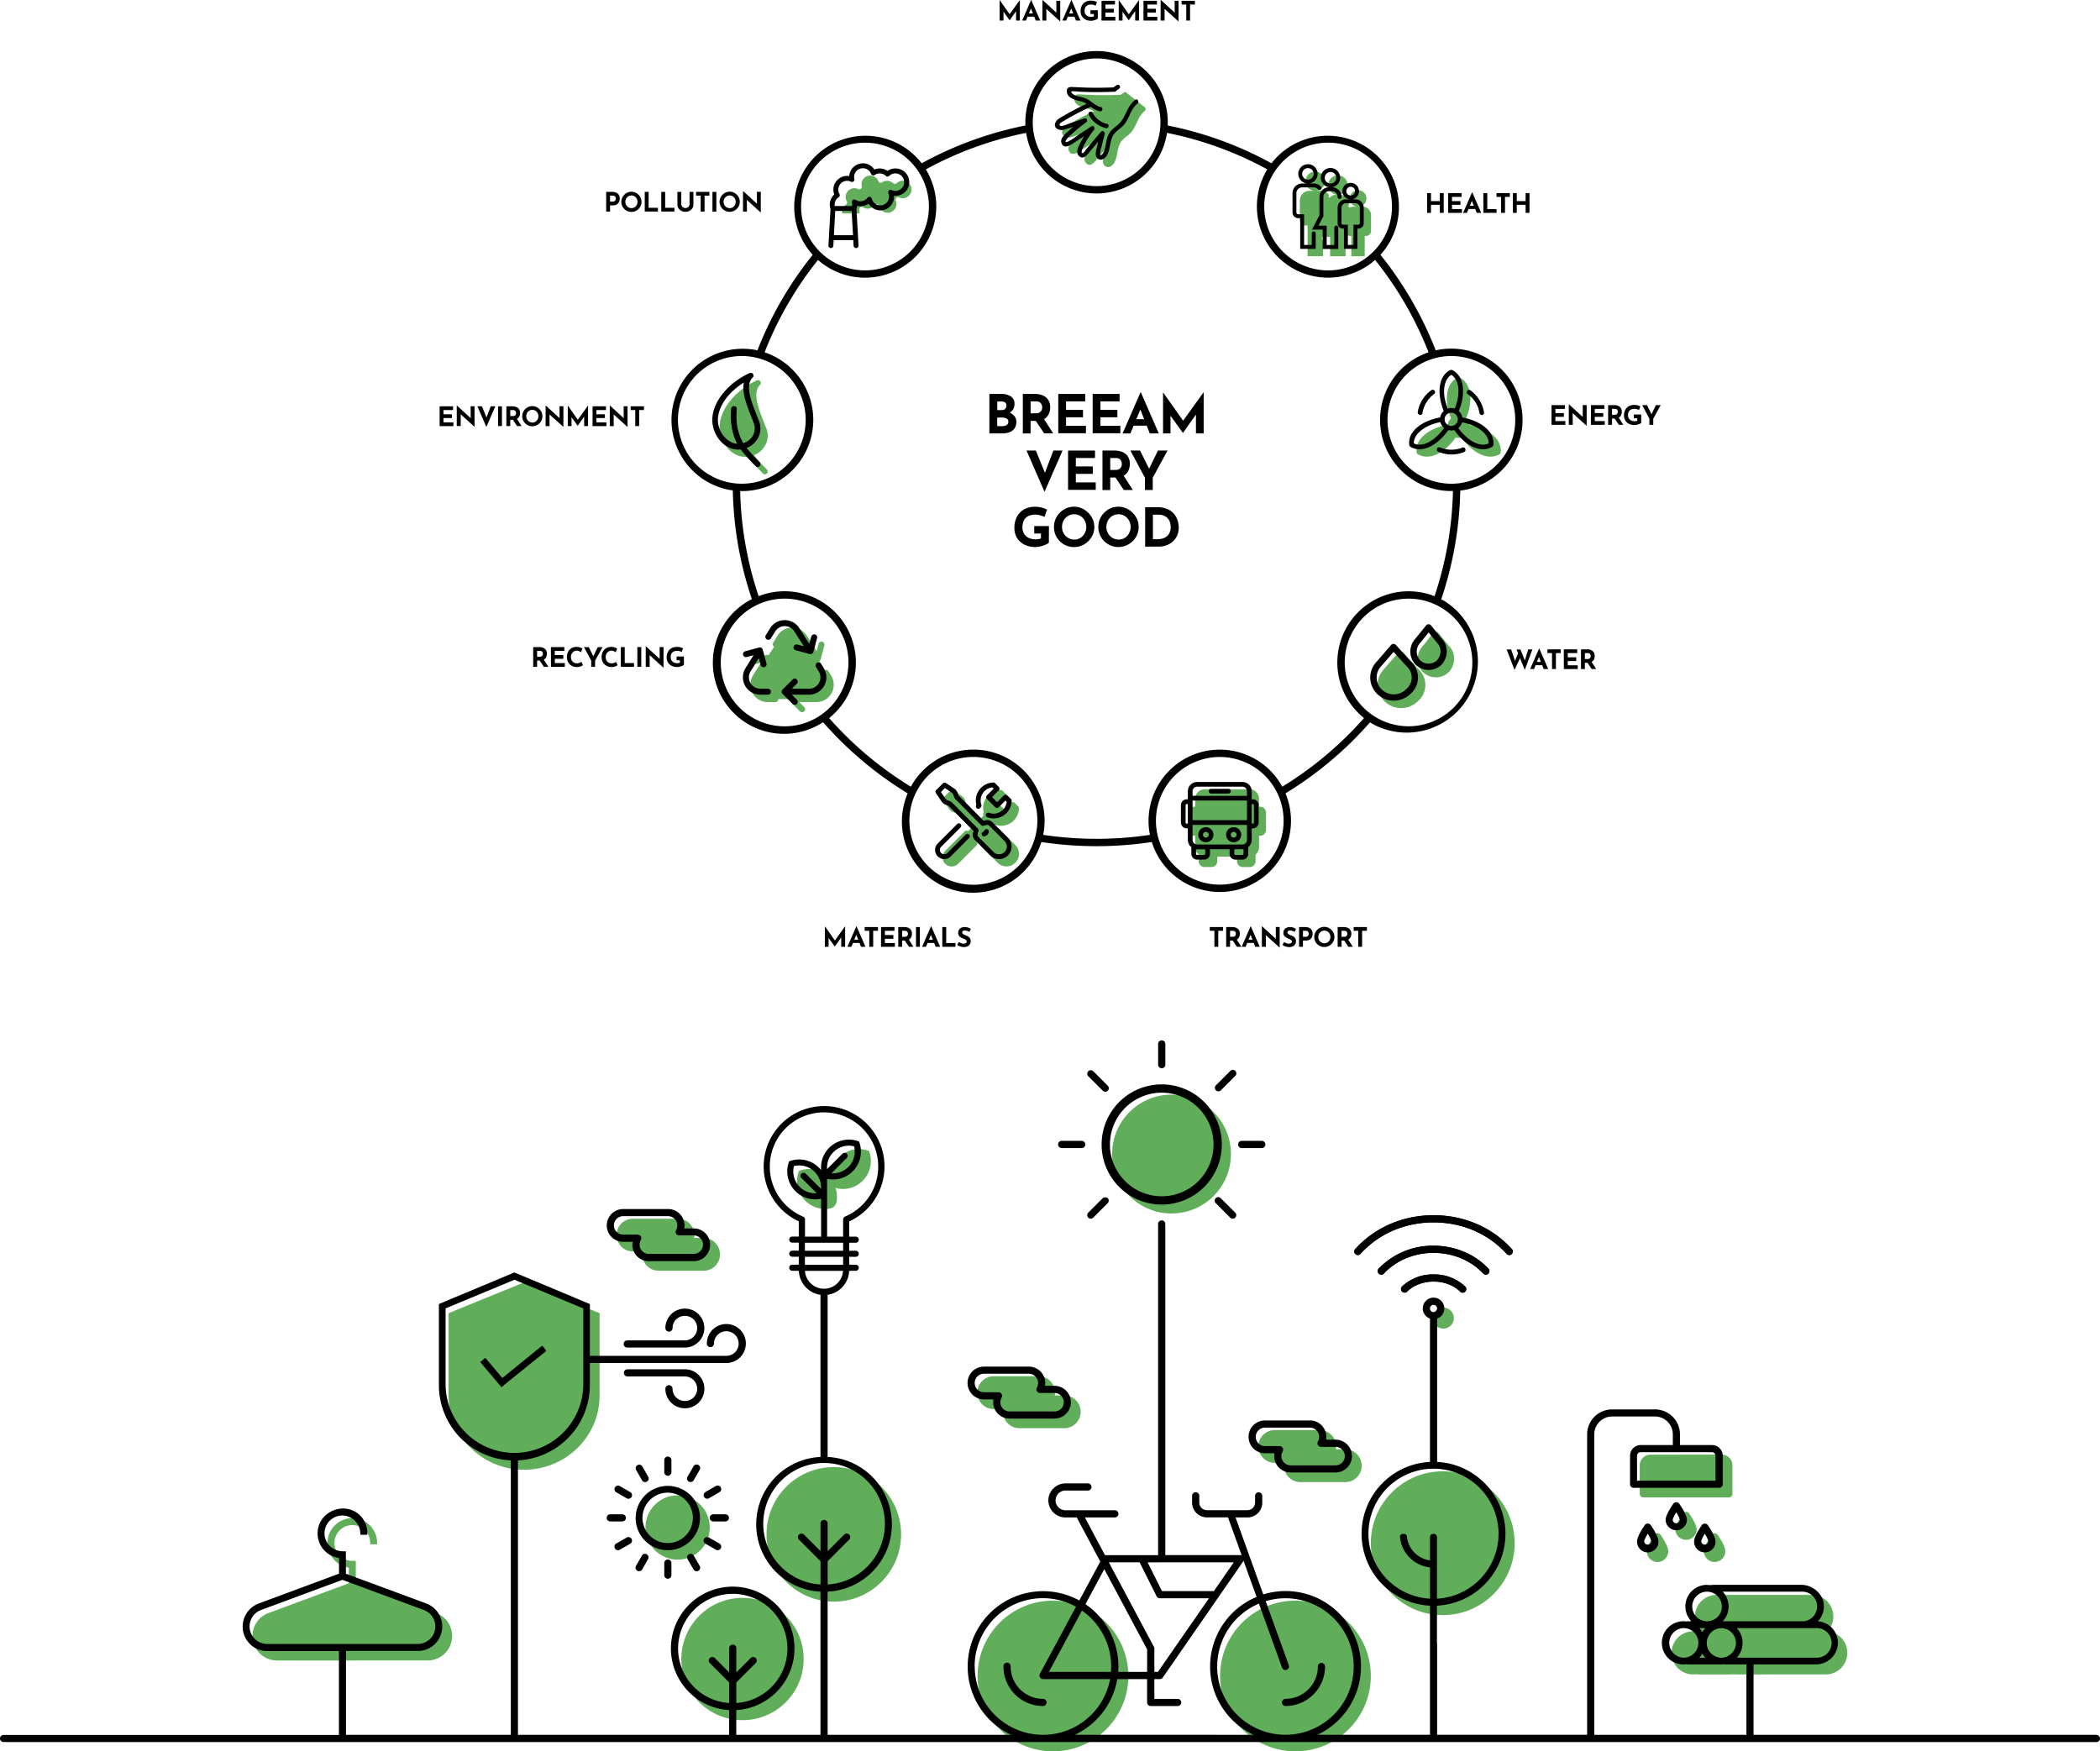 <svg xmlns="http://www.w3.org/2000/svg" viewBox="0 0 1409.14 1175.45"><defs><style>.cls-1{opacity:0.8;}.cls-2{fill:#3a9a31;}</style></defs><g id="Capa_2" data-name="Capa 2"><g id="Graphics_1" data-name="Graphics 1"><g class="cls-1"><path class="cls-2" d="M558,466.75a11.66,11.66,0,0,1-10.17,6H536.3l3.36,3.36a2,2,0,0,1-1.43,3.42,2,2,0,0,1-1.42-.59l-6.8-6.78a2,2,0,0,1-.59-1.42v0h-7.18a2,2,0,0,1-2,2H515.1A11.66,11.66,0,0,1,505.18,455l5.39-8.71-4.51,1.21a1.94,1.94,0,0,1-1.52-.21,1.87,1.87,0,0,1-.94-1.22,2,2,0,0,1,.2-1.53,2,2,0,0,1,1.22-.92l9.29-2.5a1.89,1.89,0,0,1,1.39.14l3.79-5.63a1.92,1.92,0,0,1-.89-1.23,2,2,0,0,1,.25-1.53l2.86-4.65a11.5,11.5,0,0,1,9.77-5.48h.08a11.5,11.5,0,0,1,9.77,5.35L548,438.51l1.28-4.82a2,2,0,0,1,3.9,1L550.68,444a2,2,0,0,1-.94,1.21l3.51,6.1a2,2,0,0,1,1.4-.18,2,2,0,0,1,1.25.89l1.81,2.93A11.7,11.7,0,0,1,558,466.75Z" transform="translate(0 -1.53)"/><path class="cls-2" d="M681.28,568.69a8.33,8.33,0,0,1,2.47,5.94,8.42,8.42,0,0,1-8.41,8.42,8.29,8.29,0,0,1-5.94-2.46L659.1,570.3a5.07,5.07,0,0,1-1.26-5l.33-1.12L658,564l-2.67,2.66a1.61,1.61,0,0,1,0,2.26l-12.38,12.38a6.14,6.14,0,0,1-8.68-8.69l13.11-13.11a1.59,1.59,0,0,1,2.12-.11l2-2-9.86-10a1.49,1.49,0,0,0-.31-.2l-1.44-.49a6.45,6.45,0,0,1-3.22-2.51L633,538.74a1.61,1.61,0,0,1,.19-2l4.53-4.53a1.64,1.64,0,0,1,2-.21l5.46,3.66a6.37,6.37,0,0,1,2.51,3.22l.51,1.44.18.31,9.88,10,1.83-1.8a1.58,1.58,0,0,1,0-2.09,12,12,0,0,1,11.4-15,1.8,1.8,0,0,1,1.17.47l2.47,2.47a1.63,1.63,0,0,1,0,2.28l-4.53,4.52,3.39,3.41,4.54-4.53a1.59,1.59,0,0,1,2.28,0l2.47,2.47a1.66,1.66,0,0,1,.47,1.17,12,12,0,0,1-16,11.1,1.39,1.39,0,0,1-.56-.33l-2.45,2.44.19.2,1.06-.3a5.12,5.12,0,0,1,4.94,1.3Z" transform="translate(0 -1.53)"/><path class="cls-2" d="M849.51,546.87v11.68a3.92,3.92,0,0,1-3.9,3.92h-.76v7.75a6.25,6.25,0,0,1-2.34,4.86v4.48a3.92,3.92,0,0,1-3.92,3.9h-4.66a3.91,3.91,0,0,1-3.91-3.9v-3.1H816.84v3.1a3.92,3.92,0,0,1-3.92,3.9h-4.66a3.91,3.91,0,0,1-3.91-3.9v-4.48a6.3,6.3,0,0,1-2.33-4.86v-7.75h-.75a3.93,3.93,0,0,1-3.92-3.92V546.87a3.92,3.92,0,0,1,3.92-3.9H802v-5.42a6.24,6.24,0,0,1,6.24-6.25h30.33a6.25,6.25,0,0,1,6.26,6.25V543h.76A3.9,3.9,0,0,1,849.51,546.87Z" transform="translate(0 -1.53)"/><path class="cls-2" d="M972.32,452.5l-.1.1a12.5,12.5,0,0,1-17.44,0,12.77,12.77,0,0,1-.11-17.4l7.19-8.93a2.13,2.13,0,0,1,3.33,0l7.13,8.84C976.91,439.69,976.88,447.43,972.32,452.5Z" transform="translate(0 -1.53)"/><path class="cls-2" d="M951.34,472.26a16,16,0,0,1-22.28,0,15.35,15.35,0,0,1-.11-21.92l9.43-10.93a2.15,2.15,0,0,1,3.22,0l9.81,10.85A14.48,14.48,0,0,1,951.34,472.26Z" transform="translate(0 -1.53)"/><path class="cls-2" d="M1007,305.18a1.47,1.47,0,0,1-.72,1.15,11.6,11.6,0,0,1-6.15,1.68c-7.77,0-15.05-6.59-19.31-12.84a8.25,8.25,0,0,1-4.07,0c-4.1,6-11.54,12.84-19.31,12.84a11.81,11.81,0,0,1-6.13-1.66,1.52,1.52,0,0,1-.74-1.22c-1.23-9.62,9.7-16.65,20.71-18.43a8.15,8.15,0,0,1,2.44-4.38c-4.33-10.24-4.26-23.25,4.4-27.46a1.89,1.89,0,0,1,1.28,0c4.71,2.36,7.26,7.38,7.26,14.17a33.78,33.78,0,0,1-2.91,13.32,7.3,7.3,0,0,1,2.44,4.39C997.14,288.48,1008.09,295.51,1007,305.18Z" transform="translate(0 -1.53)"/><path class="cls-2" d="M920,145.82v10.62a3.44,3.44,0,0,1-3.44,3.44h-.81v13.63h-9V159.88h-.81a3.41,3.41,0,0,1-2.81-1.47l-.37.23a1.19,1.19,0,0,1,.15.58v14.29H892.52v-13H887.3l-.39,1.33a1.32,1.32,0,0,1,.87,1.24v10.4H877.39V152.9h-1.27a3.9,3.9,0,0,1-3.9-3.91v-12.9a6.48,6.48,0,0,1,6.49-6.48h3.11a6.49,6.49,0,1,1,1.51,0h3.13a6.46,6.46,0,0,1,4.89,2.23,1.27,1.27,0,0,1,0,1.73l.69.75a6.49,6.49,0,0,1,4.79-2.12H897a6.49,6.49,0,1,1,1.55,0h.15a6.5,6.5,0,0,1,6.49,6.49,1.33,1.33,0,0,1-.6,1.1l1,1.09a5.34,5.34,0,0,1,2.54-.63h2.24a5.57,5.57,0,1,1,1.91,0h2.23A5.57,5.57,0,0,1,920,145.82Z" transform="translate(0 -1.53)"/><path class="cls-2" d="M768.15,76c-4.36,3.36-5.35,9.5-8.64,13.73-1.81,2.32-4.37,3.77-6.39,5.86s-2.74,5.14-3.3,8.09c-.52,2.63-1,5.51-2.55,7.69-1.28,1.84-3.83,3.24-5.83,1.56s-1.33-4.31-.82-6.37c.43-1.68.82-3.38,1.25-5.07l-5.3,6.25c-1.71,2-4.45,6.23-7.48,3.63s-.33-7,1.11-9.74c.67-1.26,1.4-2.51,2.15-3.75l-6,3.9c-2.29,1.5-7,5.22-9,1.19-1.76-3.56,2.6-6.77,4.83-8.84.94-.89,1.91-1.77,2.88-2.59-2,.69-4,1.35-6,1.93-2.78.82-7.18-.33-6.24-4.12.4-1.63,1.85-2.78,3.18-3.61,2-1.31,4.2-2.5,6.34-3.68C726.2,80,730.08,78,734,76.2a13.11,13.11,0,0,0-3.75-1.65c-3.72-.92-9.63-2.07-9.48-7.19.06-2.19,1.84-2.57,3.68-2.47,3.2.16,6.39.33,9.59.41,6,.16,12,.1,18-.13l2.22-1.59a1.47,1.47,0,0,1,2,.53l11.6,9.16a1.16,1.16,0,0,1,.55.44A1.64,1.64,0,0,1,768.15,76Z" transform="translate(0 -1.53)"/><path class="cls-2" d="M611.63,128.7a5.9,5.9,0,0,1-5.88,5.89,5.73,5.73,0,0,1-2.45-.54,1.65,1.65,0,0,0-2.23,2.13,5.36,5.36,0,0,1,.46,2.25,5.88,5.88,0,0,1-11.6,1.37,1.66,1.66,0,0,0-1.27-1.22,1.62,1.62,0,0,0-1.65.63,5.89,5.89,0,0,1-4.71,2.35,5.75,5.75,0,0,1-3.19-.94,1.65,1.65,0,0,0-2.49,1.78,5.52,5.52,0,0,1,.17,1.37,6.38,6.38,0,0,1-.09,1H565.11a5.34,5.34,0,0,1-.1-1,5.86,5.86,0,0,1,2.69-4.93,1.62,1.62,0,0,0,.52-2.2,5.89,5.89,0,0,1,5.11-8.8,5.77,5.77,0,0,1,2.57.6,1.66,1.66,0,0,0,2.33-1.86,5.54,5.54,0,0,1-.16-1.32,5.88,5.88,0,0,1,11.36-2.14,1.68,1.68,0,0,0,1.06,1,1.58,1.58,0,0,0,1.41-.23,6,6,0,0,1,7.44.62,1.65,1.65,0,0,0,2.31,0,5.88,5.88,0,0,1,10,4.22Z" transform="translate(0 -1.53)"/><path class="cls-2" d="M514.62,316.67a1.88,1.88,0,1,1-2.7,2.63,134.52,134.52,0,0,1-10-11.19c-11.33,1.21-20.27-10.84-18.9-22.28,1.32-11.15,11.06-22.53,24.81-29a1.91,1.91,0,0,1,2.37.65,1.86,1.86,0,0,1-.26,2.43c-6.06,5.81.81,20,4,28.47,3.16,6.67.11,15.43-8.05,18.69C508,309.75,512.27,314.25,514.62,316.67Z" transform="translate(0 -1.53)"/></g><path d="M1020.92,275a47.84,47.84,0,0,0-55.37-38.76c-.73.13-1.45.27-2.16.43a243.59,243.59,0,0,0-37.1-64.14c.51-.55,1-1.11,1.51-1.7a47.79,47.79,0,0,0-73.22-61.43c-.48.56-.94,1.14-1.38,1.72a242.39,242.39,0,0,0-69.64-25.35c0-.73.05-1.46.05-2.2a47.79,47.79,0,1,0-95.58,0c0,.74,0,1.47.06,2.2a242,242,0,0,0-69.63,25.37c-.45-.59-.91-1.17-1.39-1.74a47.79,47.79,0,0,0-73.22,61.43c.49.59,1,1.15,1.5,1.71a243.23,243.23,0,0,0-37.09,64.13c-.72-.16-1.44-.3-2.17-.43a47.79,47.79,0,0,0-16.6,94.12c.74.13,1.49.2,2.23.3a243.26,243.26,0,0,0,12.81,73q-1,.5-1.92,1a47.79,47.79,0,1,0,47.79,82.77c.65-.38,1.29-.77,1.91-1.17A245.2,245.2,0,0,0,609.06,534c-.28.68-.56,1.37-.81,2.07a47.79,47.79,0,1,0,89.81,32.69c.25-.7.49-1.4.71-2.1a246.53,246.53,0,0,0,74.1,0c.22.7.46,1.4.71,2.1a47.79,47.79,0,0,0,89.82-32.69c-.26-.69-.53-1.38-.82-2.06a244.56,244.56,0,0,0,56.73-47.67c.63.41,1.28.81,1.94,1.19A47.79,47.79,0,0,0,969,404.78q-1-.55-1.92-1a243.56,243.56,0,0,0,12.8-73c.75-.1,1.49-.17,2.23-.3A47.79,47.79,0,0,0,1020.92,275ZM858.36,112.61a42.86,42.86,0,1,1-9.86,31.28A42.79,42.79,0,0,1,858.36,112.61ZM735.82,40.76A42.85,42.85,0,1,1,693,83.61,42.9,42.9,0,0,1,735.82,40.76ZM552.91,107.33a42.85,42.85,0,1,1-5.28,60.37A42.7,42.7,0,0,1,552.91,107.33ZM490.35,325.54a42.85,42.85,0,1,1,32-7.1A42.9,42.9,0,0,1,490.35,325.54Zm57.58,157.73a42.85,42.85,0,1,1,15.68-58.53A42.9,42.9,0,0,1,547.93,483.27Zm145.49,83.82a42.89,42.89,0,1,1-25.61-54.92A42.5,42.5,0,0,1,693.42,567.09ZM833.14,592.7a42.84,42.84,0,1,1,25.62-54.92A42.9,42.9,0,0,1,833.14,592.7ZM982.25,467.59a42.83,42.83,0,1,1-15.68-58.54A42.9,42.9,0,0,1,982.25,467.59ZM962.6,401.67a47.8,47.8,0,0,0-47.33,81.8,239.91,239.91,0,0,1-54.83,46.07,47.8,47.8,0,0,0-88.81,32.33,243.51,243.51,0,0,1-71.62,0,47.79,47.79,0,0,0-88.8-32.33,240,240,0,0,1-54.85-46.06,47.79,47.79,0,0,0-47.31-81.81,238.34,238.34,0,0,1-12.38-70.58c.41,0,.82.05,1.22.05A47.8,47.8,0,0,0,513.05,238a238.24,238.24,0,0,1,35.85-62,47.42,47.42,0,0,0,27.39,11.71c1.42.13,2.84.19,4.25.19a47.8,47.8,0,0,0,40.73-72.67,237.24,237.24,0,0,1,67.3-24.52,47.79,47.79,0,0,0,94.51,0,237.07,237.07,0,0,1,67.31,24.5A47.79,47.79,0,0,0,922.73,176a238.2,238.2,0,0,1,35.87,62,47.8,47.8,0,0,0,15.15,93.1c.41,0,.82,0,1.22-.05A238.65,238.65,0,0,1,962.6,401.67ZM1009,307.92a42.85,42.85,0,1,1,7.1-32A42.59,42.59,0,0,1,1009,307.92Z" transform="translate(0 -1.53)"/><path d="M981.27,281.76a7.46,7.46,0,0,0-2.44-4.39,34,34,0,0,0,2.92-13.32c0-6.79-2.57-11.81-7.28-14.16a1.85,1.85,0,0,0-1.27,0c-8.67,4.22-8.74,17.24-4.41,27.47a8.08,8.08,0,0,0-2.43,4.37c-11,1.79-22,8.83-20.72,18.44a1.49,1.49,0,0,0,.75,1.21,11.79,11.79,0,0,0,6.12,1.67c7.78,0,15.22-6.86,19.32-12.84a8.21,8.21,0,0,0,4.06,0c4.27,6.25,11.54,12.84,19.32,12.84a11.54,11.54,0,0,0,6.14-1.68,1.44,1.44,0,0,0,.72-1.16C1003.2,290.57,992.25,283.54,981.27,281.76Zm-12.21,7c-4,5.64-10.55,11.23-16.55,11.23a7.75,7.75,0,0,1-3.79-.91c-.21-6.89,8.76-12.58,17.78-14.23A7.6,7.6,0,0,0,969.06,288.76Zm7.1-13a7.24,7.24,0,0,0-4.6,0c-4.67-11.06-2.37-19.84,2.25-22.67,4.22,2.57,4.85,7.93,4.85,10.93A31.77,31.77,0,0,1,976.16,275.79Zm-2.35,2.76a4.43,4.43,0,1,1-4.43,4.43A4.43,4.43,0,0,1,973.81,278.55Zm25.09,20.63a8.78,8.78,0,0,1-3.8.81c-6,0-12.54-5.54-16.54-11.13A8.07,8.07,0,0,0,981.1,285C990,286.56,999.11,292,998.9,299.18Z" transform="translate(0 -1.53)"/><path d="M952.76,280.05l.27,0a1.52,1.52,0,0,0,1.5-1.33A19.46,19.46,0,0,1,962.3,266a1.38,1.38,0,0,0,.65-1,1.53,1.53,0,0,0-.3-1.22,1.42,1.42,0,0,0-1-.65,1.53,1.53,0,0,0-1.24.32,22.35,22.35,0,0,0-9.1,14.85A1.78,1.78,0,0,0,952.76,280.05Z" transform="translate(0 -1.53)"/><path d="M992.76,278.74a1.62,1.62,0,0,0,.68,1.05,1.44,1.44,0,0,0,.85.28l.23,0a1.6,1.6,0,0,0,1-.6,1.5,1.5,0,0,0,.28-1.17,22.89,22.89,0,0,0-9.12-14.8,1.56,1.56,0,0,0-1.85,2.52A19.25,19.25,0,0,1,992.76,278.74Z" transform="translate(0 -1.53)"/><path d="M982.6,302a1.63,1.63,0,0,0-1.29-.06h0a20,20,0,0,1-15-.1,1.6,1.6,0,0,0-1.27,0,1.43,1.43,0,0,0-.77.83,1.67,1.67,0,0,0,0,1.28,1.44,1.44,0,0,0,.83.76,22.29,22.29,0,0,0,17.28.23,1.43,1.43,0,0,0,.9-.83,1.71,1.71,0,0,0,0-1.18A1.49,1.49,0,0,0,982.6,302Z" transform="translate(0 -1.53)"/><path d="M840.66,538h-.75V532.6a6.27,6.27,0,0,0-6.25-6.25H803.32a6.27,6.27,0,0,0-6.25,6.25V538h-.75a3.92,3.92,0,0,0-3.91,3.92v11.67a3.92,3.92,0,0,0,3.91,3.91h.75v7.75a6.33,6.33,0,0,0,2.34,4.87v4.47a3.91,3.91,0,0,0,3.91,3.91H808a3.91,3.91,0,0,0,3.91-3.91v-3.09h13.18v3.09a3.91,3.91,0,0,0,3.91,3.91h4.67a3.91,3.91,0,0,0,3.91-3.91v-4.47a6.33,6.33,0,0,0,2.34-4.87v-7.75h.75a3.92,3.92,0,0,0,3.91-3.91V541.94A3.92,3.92,0,0,0,840.66,538Zm-43.59,16.34h-.75a.76.76,0,0,1-.76-.75V541.94a.76.76,0,0,1,.76-.76h.75Zm11.67,20.25a.75.75,0,0,1-.75.75h-4.67a.75.75,0,0,1-.76-.75v-3c.25,0,.51,0,.76,0h5.42Zm25.67,0a.75.75,0,0,1-.75.75H829a.75.75,0,0,1-.75-.75v-3.09h5.38a7,7,0,0,0,.79,0Zm2.34-9.34a3.09,3.09,0,0,1-3.09,3.09H803.32a3.09,3.09,0,0,1-3.09-3.09V555.18h36.52Zm0-13.24H800.23V538.85h36.52Zm0-16.34H800.23V532.6a3.1,3.1,0,0,1,3.09-3.09h30.34a3.1,3.1,0,0,1,3.09,3.09Zm4.67,17.92a.76.76,0,0,1-.76.75h-.75V541.18h.75a.76.76,0,0,1,.76.76Z" transform="translate(0 -1.53)"/><path d="M824.32,531H812.65a1.58,1.58,0,0,0,0,3.16h11.67a1.58,1.58,0,0,0,0-3.16Z" transform="translate(0 -1.53)"/><path d="M809.15,566.85a5.08,5.08,0,1,0-5.07-5.08A5.09,5.09,0,0,0,809.15,566.85Zm0-7a1.93,1.93,0,1,1-1.92,1.92A1.93,1.93,0,0,1,809.15,559.85Z" transform="translate(0 -1.53)"/><path d="M827.82,566.85a5.08,5.08,0,1,0-5.08-5.08A5.08,5.08,0,0,0,827.82,566.85Zm0-7a1.93,1.93,0,1,1-1.92,1.92A1.93,1.93,0,0,1,827.82,559.85Z" transform="translate(0 -1.53)"/><path d="M505.29,252.57a1.89,1.89,0,0,0-2.36-.65c-13.75,6.44-23.5,17.81-24.83,29-1.37,11.45,7.58,23.51,18.92,22.28a129.6,129.6,0,0,0,10,11.2,1.89,1.89,0,1,0,2.71-2.64c-2.37-2.42-6.62-6.91-8.73-9.55,8.17-3.28,11.21-12,8.05-18.71C505.84,275,499,260.81,505,255A1.89,1.89,0,0,0,505.29,252.57Zm-1.15,28.72c1.22,3.07,1.69,4.25,1.86,4.87,1.76,6.08-2.07,11.19-7.21,12.82-4.59-7.69-5-16.4-4.37-22.82a1.89,1.89,0,0,0-3.77-.36c-.64,6.62-.26,15.5,4.06,23.65-6.57-.44-14-8.35-12.86-18.12,1-8.41,7.6-17,17.29-23.06C497.7,265.07,501.19,273.86,504.14,281.29Z" transform="translate(0 -1.53)"/><path d="M515.29,463.76h-5.13a7.63,7.63,0,0,1-6.49-11.64l5.5-8.91,1.25,4.67a2,2,0,0,0,2.47,1.42,2,2,0,0,0,1.22-.94,2,2,0,0,0,.2-1.52l-2.49-9.28a2,2,0,0,0-2.46-1.43l-9.28,2.49a2,2,0,0,0-1.43,2.46,2,2,0,0,0,.94,1.23,2,2,0,0,0,1.53.2l4.5-1.21L500.24,450a11.66,11.66,0,0,0,9.92,17.78h5.13a2,2,0,0,0,0-4Z" transform="translate(0 -1.53)"/><path d="M552.76,450,551,447.1a2,2,0,0,0-1.25-.9,2,2,0,0,0-1.52.25,2,2,0,0,0-.9,1.25,2,2,0,0,0,.24,1.52l1.8,2.91a7.62,7.62,0,0,1-6.48,11.63H531.36l3.35-3.36a2,2,0,0,0,0-2.84,2,2,0,0,0-2.84,0l-6.8,6.79a2,2,0,0,0,0,2.85l6.8,6.79a2,2,0,0,0,2.84-2.85l-3.35-3.35h11.49A11.65,11.65,0,0,0,552.76,450Z" transform="translate(0 -1.53)"/><path d="M526.62,421.77a7.49,7.49,0,0,1,6.36,3.49l6.37,10L535,434.12a2,2,0,0,0-2.46,1.42A2,2,0,0,0,534,438l9.28,2.48a1.91,1.91,0,0,0,.52.07,2,2,0,0,0,2-1.49l2.48-9.28a2,2,0,1,0-3.88-1L543,433.57l-6.67-10.47a11.47,11.47,0,0,0-9.75-5.35h-.08a11.46,11.46,0,0,0-9.76,5.48l-2.88,4.65a2,2,0,0,0,.66,2.78,2,2,0,0,0,2.77-.66l2.87-4.65a7.52,7.52,0,0,1,6.37-3.58Z" transform="translate(0 -1.53)"/><path d="M761.75,68.54c-3.58,2.77-5.17,6.75-7.16,10.7a18.37,18.37,0,0,1-4.31,5.87c-1.84,1.65-3.88,3-5.36,4.94-3,4-2.39,9.25-4.39,13.64-.42.92-2.36,3.49-2.42,1a14.51,14.51,0,0,1,.76-3.69q1.2-4.73,2.39-9.5a1.39,1.39,0,0,0-.34-1.33,1.29,1.29,0,0,0-1.76-.5,1.39,1.39,0,0,0-.37.31l-6.25,7.34-3.2,3.81c-.62.73-1.74,2.74-2.67,3.08-1.88.67-.16-3.29.18-4.07.61-1.26,1.26-2.49,1.95-3.7a57.7,57.7,0,0,1,5.29-7.76c.95-1.2-.27-3.3-1.77-2.3l-8.83,5.78c-1,.65-7.54,5.71-8.42,4.57s5-6,5.87-6.78a91,91,0,0,1,7.85-6.27c1.25-.9.56-3.25-1.13-2.68L717.1,84.59c-1.49.51-3.2,1.4-4.78,1.48-1.05.06-1.76-.41-1.16-1.48a5.71,5.71,0,0,1,2.08-1.54,162.8,162.8,0,0,1,18.68-9.82,16.21,16.21,0,0,0,6,3c1.84.38,2.62-2.47.78-2.82-3.63-.76-6.08-3.77-9.28-5.42a25.59,25.59,0,0,0-5.81-1.74,9.79,9.79,0,0,1-2.79-1c-.47-.28-2.21-1.53-2-2.3.15-.45,5.94.16,6.86.2q3.64.13,7.29.18,7.49.09,15-.24a1.38,1.38,0,0,0,1.22-.77l1.65-1.18a1.49,1.49,0,0,0,.52-2,1.47,1.47,0,0,0-2-.52l-2.22,1.57q-9,.36-18,.14c-3.19-.08-6.38-.25-9.58-.41-1.84-.1-3.62.28-3.69,2.47-.15,5.12,5.77,6.26,9.5,7.19a13.23,13.23,0,0,1,3.75,1.65c-4,1.81-7.84,3.75-11.63,5.87-2.14,1.18-4.3,2.37-6.35,3.7a6.54,6.54,0,0,0-3.18,3.6c-.93,3.79,3.47,4.94,6.24,4.12,2-.58,4-1.24,6-1.93-1,.82-1.95,1.69-2.89,2.58-2.23,2.08-6.59,5.3-4.83,8.85,2,4,6.67.31,9-1.19l6-3.9c-.76,1.23-1.48,2.48-2.16,3.76-1.44,2.73-4.12,7.11-1.1,9.72s5.76-1.58,7.48-3.61l5.3-6.26c-.43,1.69-.83,3.39-1.26,5.07-.51,2.06-1.06,4.79.82,6.37s4.55.28,5.83-1.56c1.55-2.17,2-5.06,2.56-7.7.56-2.94,1.18-5.86,3.29-8.08s4.58-3.54,6.39-5.86c3.29-4.23,4.27-10.37,8.64-13.74C764.69,69.94,763.24,67.39,761.75,68.54Z" transform="translate(0 -1.53)"/><path d="M733.06,77.16c-.9-1.65-3.42-.18-2.52,1.47a18,18,0,0,0,11.53,8.89c1.82.45,2.61-2.37.78-2.82A15.14,15.14,0,0,1,733.06,77.16Z" transform="translate(0 -1.53)"/><path d="M881.53,156.85a1.32,1.32,0,0,0-1.32,1.31v7.78h-5.13V145.33h-3.9a1.27,1.27,0,0,1-1.27-1.27v-12.9a3.86,3.86,0,0,1,3.86-3.86h7.76a3.88,3.88,0,0,1,2.91,1.32,1.31,1.31,0,0,0,2-1.72,6.47,6.47,0,0,0-4.89-2.23h-3.12a6.49,6.49,0,1,0-1.52,0h-3.12a6.5,6.5,0,0,0-6.49,6.49v12.9a3.91,3.91,0,0,0,3.9,3.9h1.27v20.61h10.39V158.16A1.31,1.31,0,0,0,881.53,156.85Zm-7.74-38.62a3.86,3.86,0,1,1,3.86,3.85A3.86,3.86,0,0,1,873.79,118.23Z" transform="translate(0 -1.53)"/><path d="M909.52,135.31h-2.24a5.57,5.57,0,1,0-1.91,0h-2.23a5.58,5.58,0,0,0-5.57,5.57V151.5a3.44,3.44,0,0,0,3.44,3.44h.81v13.63h9V154.94h.82a3.44,3.44,0,0,0,3.44-3.44V140.88A5.58,5.58,0,0,0,909.52,135.31Zm-6.13-5.49a2.94,2.94,0,1,1,2.94,2.94A2.94,2.94,0,0,1,903.39,129.82Zm4.81,22.52v13.6h-3.75V152.31H901a.82.82,0,0,1-.82-.81V140.88a3,3,0,0,1,2.95-2.94h6.38a2.94,2.94,0,0,1,2.94,2.94V151.5a.81.81,0,0,1-.81.81Z" transform="translate(0 -1.53)"/><path d="M896.67,153a1.32,1.32,0,0,0-1.32,1.31v11.66h-5.13V153h-5.49L888,146.7l0-13a3.86,3.86,0,0,1,3.86-3.86h1.84a3.86,3.86,0,0,1,3.86,3.86,1.31,1.31,0,1,0,2.62,0,6.49,6.49,0,0,0-6.48-6.49h-.15a6.49,6.49,0,1,0-1.54,0h-.15a6.5,6.5,0,0,0-6.49,6.49V146l-5,9.63h7.18v13H898V154.28a1.3,1.3,0,0,0-1.31-1.31Zm-7.74-32.16a3.86,3.86,0,1,1,3.86,3.86A3.86,3.86,0,0,1,888.93,120.81Z" transform="translate(0 -1.53)"/><path d="M952.89,444.61A8.5,8.5,0,0,1,953,433l5.64-7,5.54,6.87.16.19c3,2.94,3,8.11,0,11.56A8.22,8.22,0,0,1,952.89,444.61Zm7.37-23.31a2.13,2.13,0,0,0-3.33,0l-7.2,8.93a12.74,12.74,0,0,0,.12,17.39,12.52,12.52,0,0,0,17.44.05l.09-.1c4.56-5.07,4.59-12.81,0-17.43Z" transform="translate(0 -1.53)"/><path d="M943.37,448.21l.16.16c5,4.43,5,11.43,0,15.78l-.09.08a11.68,11.68,0,0,1-16.32,0,11.1,11.1,0,0,1,0-15.93l8-9.23Zm3.09-2.95-9.81-10.85a2.13,2.13,0,0,0-3.2,0L924,445.37a15.35,15.35,0,0,0,.12,21.91,16,16,0,0,0,22.28,0A14.48,14.48,0,0,0,946.46,445.26Z" transform="translate(0 -1.53)"/><path d="M670.41,578.11a8.39,8.39,0,0,1-5.94-2.46l-10.28-10.28a5.05,5.05,0,0,1-1.28-5l.33-1.12-16.6-16.77a.87.87,0,0,0-.31-.2l-1.43-.5a6.4,6.4,0,0,1-3.23-2.5L628,533.8a1.59,1.59,0,0,1,.2-2l4.54-4.54a1.59,1.59,0,0,1,2-.2l5.46,3.64a6.38,6.38,0,0,1,2.5,3.22l.51,1.45.19.3,16.61,16.79,1.06-.3a5.08,5.08,0,0,1,4.94,1.31l10.3,10.3a8.41,8.41,0,0,1-6,14.36Zm-39-45,2.91,4.37a3.22,3.22,0,0,0,1.61,1.25l1.44.5a4.11,4.11,0,0,1,1.53,1l17.26,17.44a1.57,1.57,0,0,1,.4,1.58l-.59,2a1.84,1.84,0,0,0,.47,1.85l10.28,10.28a5.2,5.2,0,1,0,7.35-7.36l-10.3-10.31a1.87,1.87,0,0,0-1.82-.47l-2,.54a1.58,1.58,0,0,1-1.57-.42l-17.27-17.45a3.93,3.93,0,0,1-.94-1.5l-.51-1.45a3.16,3.16,0,0,0-1.25-1.61l-4.37-2.91Zm2.2,45a6.14,6.14,0,0,1-4.35-10.49l13.11-13.11a1.61,1.61,0,0,1,2.27,2.27l-13.11,13.11a2.93,2.93,0,0,0,2.08,5,2.88,2.88,0,0,0,2.07-.86l12.37-12.37a1.6,1.6,0,0,1,2.27,2.26L638,576.31A6.1,6.1,0,0,1,633.63,578.11Zm33.24-27.3a12.05,12.05,0,0,1-4-.68,1.6,1.6,0,1,1,1-3,8.78,8.78,0,0,0,11.66-7.47l-.84-.84-4.54,4.54a1.59,1.59,0,0,1-2.26,0l-5.68-5.67a1.62,1.62,0,0,1,0-2.27l4.54-4.54L666,530a8.79,8.79,0,0,0-7.48,11.67,1.62,1.62,0,0,1-.38,1.66l-.61.61a1.61,1.61,0,0,1-2.34-2.2,12,12,0,0,1,11.4-15,1.72,1.72,0,0,1,1.17.47l2.48,2.48a1.61,1.61,0,0,1,0,2.26l-4.54,4.54,3.4,3.41,4.54-4.54a1.6,1.6,0,0,1,2.27,0l2.48,2.47a1.68,1.68,0,0,1,.47,1.17,12,12,0,0,1-12,11.78Zm-6.5,12.06a1.6,1.6,0,0,1-.29-3.18,1.43,1.43,0,0,0,.32-.33,1.6,1.6,0,0,1,3.18.3A3.76,3.76,0,0,1,660.37,562.87Z" transform="translate(0 -1.53)"/><path d="M602.32,114.71a9.17,9.17,0,0,0-6.76,1.53,9.32,9.32,0,0,0-8.85-.93,9.11,9.11,0,0,0-7.7-4.18,9.2,9.2,0,0,0-9.16,8.6,7.85,7.85,0,0,0-1.46-.14,9.2,9.2,0,0,0-9.17,9.19,9,9,0,0,0,.59,3.25,9.16,9.16,0,0,0-3,6.8,9.05,9.05,0,0,0,.48,2.8l-1.39,24.67a1.65,1.65,0,0,0,1.64,1.74h0a1.63,1.63,0,0,0,1.64-1.56l.21-3.79h13.19l.21,3.79a1.65,1.65,0,0,0,1.65,1.56h0a1.65,1.65,0,0,0,1.64-1.74l-1.39-24.62a9.59,9.59,0,0,0,.45-2,9.32,9.32,0,0,0,7.69-1.51,9.22,9.22,0,0,0,11.08,4,9.09,9.09,0,0,0,6-8.92,3,3,0,0,0,0-.31c.32,0,.63,0,1,0a9.18,9.18,0,0,0,1.51-18.24Zm-42.76,44.68.91-16.28h11l.92,16.28Zm41.25-29.73a5.73,5.73,0,0,1-2.45-.55,1.65,1.65,0,0,0-2.23,2.13,5.36,5.36,0,0,1,.46,2.25,5.88,5.88,0,0,1-11.6,1.37,1.66,1.66,0,0,0-1.27-1.22,1.64,1.64,0,0,0-1.65.63,5.88,5.88,0,0,1-4.71,2.35,5.75,5.75,0,0,1-3.19-.94,1.65,1.65,0,0,0-2.49,1.78,5.52,5.52,0,0,1,.17,1.37,6.38,6.38,0,0,1-.09,1H560.17a5.34,5.34,0,0,1-.1-1,5.86,5.86,0,0,1,2.69-4.93,1.62,1.62,0,0,0,.52-2.2,5.89,5.89,0,0,1,5.11-8.8,5.77,5.77,0,0,1,2.57.6,1.66,1.66,0,0,0,2.33-1.86,5.54,5.54,0,0,1-.16-1.32,5.88,5.88,0,0,1,11.36-2.14,1.68,1.68,0,0,0,1.06,1,1.58,1.58,0,0,0,1.41-.23,6,6,0,0,1,7.44.62,1.65,1.65,0,0,0,2.31,0,5.89,5.89,0,1,1,4.1,10.12Z" transform="translate(0 -1.53)"/><path d="M670.77,15.32V1.53h0L678.14,12,677,11.72l7.34-10.19h0V15.32H681.8V7.42L682,8.77l-4.48,6.37h0l-4.61-6.37.46-1.25v7.8Z" transform="translate(0 -1.53)"/><path d="M685.88,15.32l6-13.77H692l6,13.77h-3l-3.82-9.69L693,4.34l-4.57,11ZM690,10.53h4l.92,2.2h-5.71Z" transform="translate(0 -1.53)"/><path d="M711.32,15.86l-10-9.07.77.43.05,8.1h-2.64V1.55h.11l9.82,9-.57-.25-.06-8.26h2.63V15.86Z" transform="translate(0 -1.53)"/><path d="M712.87,15.32l6-13.77H719l6,13.77h-3l-3.82-9.69L720,4.34l-4.57,11ZM717,10.53h4l.92,2.2h-5.71Z" transform="translate(0 -1.53)"/><path d="M736.65,14a3,3,0,0,1-.74.51,9.92,9.92,0,0,1-1.16.48,12.57,12.57,0,0,1-1.34.35,6.74,6.74,0,0,1-1.3.13,8.64,8.64,0,0,1-2.92-.47A6.54,6.54,0,0,1,727,13.65a5.69,5.69,0,0,1-1.4-2,6.49,6.49,0,0,1-.49-2.56,8.26,8.26,0,0,1,.55-3.16,6.29,6.29,0,0,1,1.49-2.23,6.16,6.16,0,0,1,2.18-1.32,7.68,7.68,0,0,1,2.58-.43,9,9,0,0,1,2.34.28,7.2,7.2,0,0,1,1.8.69l-.84,2.43a5.47,5.47,0,0,0-.87-.36,10.34,10.34,0,0,0-1.09-.3,4.9,4.9,0,0,0-1-.12,6.16,6.16,0,0,0-1.91.27,3.66,3.66,0,0,0-1.4.81A3.35,3.35,0,0,0,728.08,7a5.5,5.5,0,0,0-.29,1.86,4.3,4.3,0,0,0,.32,1.68,3.65,3.65,0,0,0,.91,1.27,3.88,3.88,0,0,0,1.39.79,6.18,6.18,0,0,0,2.8.19,2.45,2.45,0,0,0,.79-.26v-1.6h-2.29V8.39h4.94Z" transform="translate(0 -1.53)"/><path d="M739.16,2.07h9V4.59h-6.42V7.42h5.68V9.94h-5.68V12.8h6.67v2.52h-9.29Z" transform="translate(0 -1.53)"/><path d="M750.7,15.32V1.53h0L758.08,12,757,11.72l7.34-10.19h0V15.32h-2.61V7.42l.16,1.35-4.48,6.37h0l-4.61-6.37.45-1.25v7.8Z" transform="translate(0 -1.53)"/><path d="M767.32,2.07h9V4.59h-6.42V7.42h5.68V9.94h-5.68V12.8h6.67v2.52h-9.28Z" transform="translate(0 -1.53)"/><path d="M790.72,15.86,780.67,6.79l.78.43,0,8.1h-2.65V1.55H779l9.83,9-.58-.25-.05-8.26h2.63V15.86Z" transform="translate(0 -1.53)"/><path d="M792.86,2.07h8.93V4.59h-3.23V15.32H796V4.59h-3.09Z" transform="translate(0 -1.53)"/><path d="M968.76,131.15V144.4h-2.61V139h-5.93v5.38h-2.61V131.15h2.61v5.35h5.93v-5.35Z" transform="translate(0 -1.53)"/><path d="M971.73,131.15h9v2.52h-6.42v2.83H980V139h-5.68v2.86H981v2.52h-9.28Z" transform="translate(0 -1.53)"/><path d="M981.77,144.4l6-13.77h.14l6,13.77h-3L987,134.72l1.89-1.3-4.58,11Zm4.09-4.79h4l.92,2.2h-5.7Z" transform="translate(0 -1.53)"/><path d="M995.34,131.15H998v10.73h6.23v2.52h-8.84Z" transform="translate(0 -1.53)"/><path d="M1004.18,131.15h8.93v2.52h-3.22V144.4h-2.61V133.67h-3.1Z" transform="translate(0 -1.53)"/><path d="M1026.32,131.15V144.4h-2.61V139h-5.92v5.38h-2.61V131.15h2.61v5.35h5.92v-5.35Z" transform="translate(0 -1.53)"/><path d="M1041.12,273.42h9v2.52h-6.42v2.82h5.68v2.52h-5.68v2.87h6.67v2.52h-9.28Z" transform="translate(0 -1.53)"/><path d="M1064.51,287.21l-10-9.08.77.44.06,8.1h-2.65V272.9h.11l9.83,9-.58-.25,0-8.26h2.63v13.79Z" transform="translate(0 -1.53)"/><path d="M1067.56,273.42h9v2.52h-6.42v2.82h5.69v2.52h-5.69v2.87h6.68v2.52h-9.29Z" transform="translate(0 -1.53)"/><path d="M1083.11,273.42a7.15,7.15,0,0,1,2.21.31,4.5,4.5,0,0,1,1.63.9,3.82,3.82,0,0,1,1,1.41,4.68,4.68,0,0,1,.34,1.84,5.68,5.68,0,0,1-.24,1.62,4.33,4.33,0,0,1-.79,1.48,4,4,0,0,1-1.45,1.07,5.46,5.46,0,0,1-2.23.4h-1.88v4.22h-2.61V273.42Zm.45,6.51a2.24,2.24,0,0,0,1-.19,1.75,1.75,0,0,0,.62-.51,1.83,1.83,0,0,0,.32-.64,2.05,2.05,0,0,0,.1-.62,3.35,3.35,0,0,0-.06-.55,2.16,2.16,0,0,0-.26-.67,1.6,1.6,0,0,0-.6-.58,2.26,2.26,0,0,0-1.09-.23h-1.88v4Zm2.45,1.62,3.27,5.12h-3l-3.35-5Z" transform="translate(0 -1.53)"/><path d="M1101.29,285.33a2.83,2.83,0,0,1-.74.52,8,8,0,0,1-1.16.47,10.57,10.57,0,0,1-1.34.35,6.78,6.78,0,0,1-1.3.14,8.3,8.3,0,0,1-2.91-.48,6.41,6.41,0,0,1-2.22-1.33,5.69,5.69,0,0,1-1.4-2,6.52,6.52,0,0,1-.49-2.56,8.46,8.46,0,0,1,.55-3.16,6.35,6.35,0,0,1,1.5-2.23,5.85,5.85,0,0,1,2.17-1.32,7.79,7.79,0,0,1,2.59-.44,9.5,9.5,0,0,1,2.34.28,8,8,0,0,1,1.8.7l-.85,2.43a5,5,0,0,0-.86-.36,10.52,10.52,0,0,0-1.1-.3,4.74,4.74,0,0,0-1-.12,6.16,6.16,0,0,0-1.91.27,3.55,3.55,0,0,0-1.39.81,3.4,3.4,0,0,0-.86,1.34,5.61,5.61,0,0,0-.29,1.87,4.13,4.13,0,0,0,.33,1.68,3.53,3.53,0,0,0,.91,1.27,3.92,3.92,0,0,0,1.38.79,5.59,5.59,0,0,0,1.78.27,6.4,6.4,0,0,0,1-.08,2.37,2.37,0,0,0,.79-.26v-1.6h-2.28v-2.52h4.93Z" transform="translate(0 -1.53)"/><path d="M1106.8,282.54l-4.88-9.12h3.22l3.42,6.87-.77.06,3.36-6.93h3.22l-5,9.12v4.13h-2.61Z" transform="translate(0 -1.53)"/><path d="M1011,437.42H1014l2.83,8.32-.42-.18,2.47-6.14,1.2,3.58-3.81,8.19Zm6.64,0h2.59l3.26,8.05-.47-.07,2.43-8h2.81l-5.11,13.74Z" transform="translate(0 -1.53)"/><path d="M1026.75,450.58l6-13.77h.14l6,13.77h-3L1032,440.9l1.89-1.3-4.57,11Zm4.09-4.79h4l.92,2.2H1030Z" transform="translate(0 -1.53)"/><path d="M1038.35,437.33h8.92v2.52h-3.22v10.73h-2.61V439.85h-3.09Z" transform="translate(0 -1.53)"/><path d="M1049.34,437.33h9v2.52H1052v2.83h5.69v2.52H1052v2.86h6.68v2.52h-9.29Z" transform="translate(0 -1.53)"/><path d="M1064.9,437.33a7.19,7.19,0,0,1,2.21.32,4.5,4.5,0,0,1,1.63.9,3.87,3.87,0,0,1,1,1.4,4.73,4.73,0,0,1,.34,1.85,5.68,5.68,0,0,1-.24,1.62,4.22,4.22,0,0,1-.8,1.47,3.78,3.78,0,0,1-1.44,1.07,5.47,5.47,0,0,1-2.24.41h-1.87v4.21h-2.61V437.33Zm.45,6.52a2.27,2.27,0,0,0,1-.2,1.73,1.73,0,0,0,.62-.5,2.26,2.26,0,0,0,.32-.64,2.05,2.05,0,0,0,.1-.62,3.15,3.15,0,0,0-.06-.55,2.49,2.49,0,0,0-.26-.68,1.68,1.68,0,0,0-.61-.57,2.12,2.12,0,0,0-1.09-.24h-1.87v4Zm2.44,1.62,3.28,5.11h-3l-3.35-5Z" transform="translate(0 -1.53)"/><path d="M811.78,623.74h8.93v2.52h-3.22V637h-2.61V626.26h-3.1Z" transform="translate(0 -1.53)"/><path d="M826.79,623.74a7.21,7.21,0,0,1,2.22.32,4.5,4.5,0,0,1,1.63.9,4,4,0,0,1,1,1.4,4.92,4.92,0,0,1,.34,1.85,5.36,5.36,0,0,1-.25,1.62,4,4,0,0,1-.79,1.47,3.84,3.84,0,0,1-1.45,1.08,5.42,5.42,0,0,1-2.23.4h-1.87V637h-2.61V623.74Zm.45,6.52a2.21,2.21,0,0,0,1-.2,1.65,1.65,0,0,0,.62-.5,2.3,2.3,0,0,0,.33-.64,2.42,2.42,0,0,0,.1-.62,2.5,2.5,0,0,0-.07-.55,2,2,0,0,0-.26-.68,1.58,1.58,0,0,0-.6-.57,2.12,2.12,0,0,0-1.09-.24h-1.87v4Zm2.45,1.62L833,637h-3l-3.35-5Z" transform="translate(0 -1.53)"/><path d="M833.18,637l6-13.77h.14l6,13.77h-3l-3.82-9.68,1.89-1.3-4.57,11Zm4.09-4.79h4l.92,2.2h-5.71Z" transform="translate(0 -1.53)"/><path d="M858.62,637.53l-10-9.07.78.43,0,8.1h-2.65V623.22h.11l9.83,9-.57-.25-.06-8.27h2.63v13.79Z" transform="translate(0 -1.53)"/><path d="M868.73,627a9.19,9.19,0,0,0-1.54-.69,4.49,4.49,0,0,0-1.46-.27,2.24,2.24,0,0,0-1.33.35,1.23,1.23,0,0,0-.12,1.86,3.53,3.53,0,0,0,1,.66c.39.19.8.36,1.22.52a9.5,9.5,0,0,1,1.14.51,4.16,4.16,0,0,1,1,.74,3.19,3.19,0,0,1,.72,1.1,4.23,4.23,0,0,1,.27,1.61,3.64,3.64,0,0,1-.52,1.87,3.82,3.82,0,0,1-1.54,1.4,5.32,5.32,0,0,1-2.48.53,8.22,8.22,0,0,1-1.54-.16,8,8,0,0,1-1.54-.46,7.42,7.42,0,0,1-1.45-.81l1.15-2a6,6,0,0,0,1,.6,6.23,6.23,0,0,0,1.11.41,4.38,4.38,0,0,0,1,.14,3.43,3.43,0,0,0,.94-.13,1.78,1.78,0,0,0,.79-.46,1.25,1.25,0,0,0,.32-.9,1.12,1.12,0,0,0-.26-.72,2.79,2.79,0,0,0-.7-.6,5.78,5.78,0,0,0-1-.46q-.62-.24-1.26-.54a7.18,7.18,0,0,1-1.21-.75,3.28,3.28,0,0,1-.92-1.1,3.42,3.42,0,0,1-.35-1.61,3.81,3.81,0,0,1,.51-2,3.69,3.69,0,0,1,1.45-1.34,5.07,5.07,0,0,1,2.16-.55,7.48,7.48,0,0,1,2.6.38,8.56,8.56,0,0,1,1.79.9Z" transform="translate(0 -1.53)"/><path d="M875.72,623.74a6.42,6.42,0,0,1,2.77.55,4,4,0,0,1,1.73,1.55,4.63,4.63,0,0,1,.59,2.37,5.8,5.8,0,0,1-.24,1.63,4.22,4.22,0,0,1-.78,1.48,3.63,3.63,0,0,1-1.42,1.07,5.23,5.23,0,0,1-2.18.41h-1.88V637H871.7V623.74Zm.45,6.52a2.13,2.13,0,0,0,1-.21,1.68,1.68,0,0,0,.62-.52,2,2,0,0,0,.32-.66,2,2,0,0,0,.1-.59,3.15,3.15,0,0,0-.06-.53,2.21,2.21,0,0,0-.26-.68,1.68,1.68,0,0,0-.61-.57,2.11,2.11,0,0,0-1.08-.24h-1.88v4Z" transform="translate(0 -1.53)"/><path d="M881.89,630.39a6.7,6.7,0,0,1,.52-2.6,6.9,6.9,0,0,1,1.45-2.16,7,7,0,0,1,2.15-1.49,6.63,6.63,0,0,1,5.24,0,7.06,7.06,0,0,1,2.17,1.49,7,7,0,0,1,1.48,2.16,6.69,6.69,0,0,1,0,5.22,6.84,6.84,0,0,1-3.65,3.6,6.74,6.74,0,0,1-5.24,0,6.7,6.7,0,0,1-3.6-3.6A6.73,6.73,0,0,1,881.89,630.39Zm2.7,0a4.28,4.28,0,0,0,.32,1.64,4.2,4.2,0,0,0,.88,1.35,4,4,0,0,0,2.94,1.24,3.82,3.82,0,0,0,1.58-.33,3.91,3.91,0,0,0,1.27-.91,4.27,4.27,0,0,0,.84-1.35,4.53,4.53,0,0,0,0-3.32,4.56,4.56,0,0,0-.86-1.36,4.06,4.06,0,0,0-4.49-.91,4.07,4.07,0,0,0-1.3.91,4.19,4.19,0,0,0-.86,1.36A4.44,4.44,0,0,0,884.59,630.39Z" transform="translate(0 -1.53)"/><path d="M901.6,623.74a7.21,7.21,0,0,1,2.22.32,4.46,4.46,0,0,1,1.62.9,3.87,3.87,0,0,1,1,1.4,4.73,4.73,0,0,1,.35,1.85,5.69,5.69,0,0,1-.25,1.62,4,4,0,0,1-.79,1.47,3.92,3.92,0,0,1-1.45,1.08,5.42,5.42,0,0,1-2.23.4H900.2V637h-2.61V623.74Zm.45,6.52a2.21,2.21,0,0,0,1-.2,1.73,1.73,0,0,0,.62-.5,2.3,2.3,0,0,0,.33-.64,2.38,2.38,0,0,0,.09-.62,3.15,3.15,0,0,0-.06-.55,2.21,2.21,0,0,0-.26-.68,1.58,1.58,0,0,0-.6-.57,2.15,2.15,0,0,0-1.09-.24H900.2v4Zm2.45,1.62,3.28,5.11h-3l-3.35-5Z" transform="translate(0 -1.53)"/><path d="M908.32,623.74h8.92v2.52H914V637h-2.61V626.26h-3.09Z" transform="translate(0 -1.53)"/><path d="M553.5,637V623.2h0l7.36,10.44-1.11-.25,7.34-10.19h0V637h-2.61v-7.9l.16,1.35-4.48,6.37h0l-4.61-6.37.45-1.24V637Z" transform="translate(0 -1.53)"/><path d="M568.62,637l6-13.77h.14l6,13.77h-3l-3.82-9.68,1.89-1.3-4.57,11Zm4.09-4.79h4l.92,2.2H571.9Z" transform="translate(0 -1.53)"/><path d="M580.21,623.74h8.93v2.52h-3.22V637h-2.61V626.26h-3.1Z" transform="translate(0 -1.53)"/><path d="M591.21,623.74h9v2.52h-6.43v2.83h5.69v2.52h-5.69v2.86h6.68V637h-9.29Z" transform="translate(0 -1.53)"/><path d="M606.76,623.74a7.21,7.21,0,0,1,2.22.32,4.5,4.5,0,0,1,1.63.9,3.87,3.87,0,0,1,1,1.4,4.92,4.92,0,0,1,.34,1.85,5.68,5.68,0,0,1-.24,1.62,4.22,4.22,0,0,1-.8,1.47,3.84,3.84,0,0,1-1.45,1.08,5.39,5.39,0,0,1-2.23.4h-1.87V637h-2.61V623.74Zm.45,6.52a2.21,2.21,0,0,0,1-.2,1.69,1.69,0,0,0,.63-.5,2.26,2.26,0,0,0,.32-.64,2.05,2.05,0,0,0,.1-.62,3.15,3.15,0,0,0-.06-.55,2.24,2.24,0,0,0-.27-.68,1.58,1.58,0,0,0-.6-.57,2.12,2.12,0,0,0-1.09-.24h-1.87v4Zm2.45,1.62,3.28,5.11h-3l-3.35-5Z" transform="translate(0 -1.53)"/><path d="M614.65,623.74h2.61V637h-2.61Z" transform="translate(0 -1.53)"/><path d="M618.73,637l6-13.77h.14l6,13.77h-3L624,627.31l1.89-1.3-4.57,11Zm4.09-4.79h4l.92,2.2H622Z" transform="translate(0 -1.53)"/><path d="M632.31,623.74h2.61v10.73h6.22V637h-8.83Z" transform="translate(0 -1.53)"/><path d="M650.47,627a9.56,9.56,0,0,0-1.54-.69,4.5,4.5,0,0,0-1.47-.27,2.26,2.26,0,0,0-1.33.35,1.16,1.16,0,0,0-.48,1,1.18,1.18,0,0,0,.36.84,3.76,3.76,0,0,0,1,.66c.39.19.79.36,1.21.52a9,9,0,0,1,1.15.51,4.3,4.3,0,0,1,1,.74,3.19,3.19,0,0,1,.72,1.1,4.23,4.23,0,0,1,.27,1.61,3.54,3.54,0,0,1-.52,1.87,3.86,3.86,0,0,1-1.53,1.4,5.32,5.32,0,0,1-2.48.53,8.14,8.14,0,0,1-1.54-.16,7.59,7.59,0,0,1-3-1.27l1.15-2a6.07,6.07,0,0,0,1,.6,6,6,0,0,0,1.11.41,4.37,4.37,0,0,0,1,.14,3.51,3.51,0,0,0,1-.13,1.78,1.78,0,0,0,.79-.46,1.25,1.25,0,0,0,.32-.9,1.08,1.08,0,0,0-.27-.72,2.48,2.48,0,0,0-.7-.6,5.33,5.33,0,0,0-1-.46q-.62-.24-1.26-.54a7.26,7.26,0,0,1-1.22-.75,3.38,3.38,0,0,1-.91-1.1,3.3,3.3,0,0,1-.35-1.61,3.81,3.81,0,0,1,.51-2,3.62,3.62,0,0,1,1.45-1.34,5.07,5.07,0,0,1,2.16-.55,7.52,7.52,0,0,1,2.6.38,9.08,9.08,0,0,1,1.79.9Z" transform="translate(0 -1.53)"/><path d="M361.79,435.83a7.22,7.22,0,0,1,2.22.31,4.59,4.59,0,0,1,1.63.9,3.8,3.8,0,0,1,1,1.41,4.68,4.68,0,0,1,.35,1.84,5.69,5.69,0,0,1-.25,1.62,4.08,4.08,0,0,1-.79,1.48,4,4,0,0,1-1.45,1.07,5.42,5.42,0,0,1-2.23.41h-1.87v4.21h-2.61V435.83Zm.45,6.51a2.21,2.21,0,0,0,1-.19,1.58,1.58,0,0,0,.62-.51,2.05,2.05,0,0,0,.33-.64,2.35,2.35,0,0,0,.1-.62,3.57,3.57,0,0,0-.07-.55,2.16,2.16,0,0,0-.26-.67,1.6,1.6,0,0,0-.6-.58,2.24,2.24,0,0,0-1.09-.23h-1.87v4Zm2.45,1.62,3.28,5.12h-3.05l-3.34-5Z" transform="translate(0 -1.53)"/><path d="M369.68,435.83h9v2.52h-6.42v2.82H378v2.53h-5.68v2.86H379v2.52h-9.28Z" transform="translate(0 -1.53)"/><path d="M391.15,448a5.09,5.09,0,0,1-.8.48,6.69,6.69,0,0,1-1.43.54,6.56,6.56,0,0,1-1.88.22,7.23,7.23,0,0,1-2.79-.57,6,6,0,0,1-2.09-1.44,6.5,6.5,0,0,1-1.31-2.11,7.11,7.11,0,0,1-.45-2.54,8.17,8.17,0,0,1,.46-2.77,6.25,6.25,0,0,1,1.32-2.18,6,6,0,0,1,2-1.42,6.59,6.59,0,0,1,2.63-.5,7.35,7.35,0,0,1,2.35.35,8.32,8.32,0,0,1,1.68.78l-1,2.47a7.88,7.88,0,0,0-1.19-.72,4,4,0,0,0-1.72-.36,3.44,3.44,0,0,0-1.45.31,3.84,3.84,0,0,0-1.23.89,4.26,4.26,0,0,0-.83,1.34,4.35,4.35,0,0,0-.31,1.67,5.12,5.12,0,0,0,.28,1.74,3.92,3.92,0,0,0,.8,1.36,3.68,3.68,0,0,0,1.25.88,4.33,4.33,0,0,0,1.65.3,4.31,4.31,0,0,0,3-1.06Z" transform="translate(0 -1.53)"/><path d="M396.75,445l-4.88-9.13h3.22l3.42,6.88-.77.05,3.36-6.93h3.22l-5,9.13v4.12h-2.61Z" transform="translate(0 -1.53)"/><path d="M414.44,448a4.64,4.64,0,0,1-.8.48,6.69,6.69,0,0,1-1.43.54,6.53,6.53,0,0,1-1.87.22,7.24,7.24,0,0,1-2.8-.57,6.1,6.1,0,0,1-2.09-1.44,6.5,6.5,0,0,1-1.31-2.11,7.33,7.33,0,0,1-.44-2.54,8.17,8.17,0,0,1,.45-2.77,6.4,6.4,0,0,1,1.32-2.18,6,6,0,0,1,2-1.42,6.59,6.59,0,0,1,2.63-.5,7.42,7.42,0,0,1,2.36.35,8.48,8.48,0,0,1,1.67.78l-1,2.47a7,7,0,0,0-1.19-.72,3.92,3.92,0,0,0-1.72-.36,3.44,3.44,0,0,0-1.45.31,3.8,3.8,0,0,0-1.22.89,4.11,4.11,0,0,0-.84,1.34,4.55,4.55,0,0,0-.31,1.67,5.38,5.38,0,0,0,.28,1.74,3.92,3.92,0,0,0,.8,1.36,3.68,3.68,0,0,0,1.25.88,4.87,4.87,0,0,0,3.47,0,4.23,4.23,0,0,0,1.15-.72Z" transform="translate(0 -1.53)"/><path d="M416.6,435.83h2.61v10.73h6.23v2.52H416.6Z" transform="translate(0 -1.53)"/><path d="M427.69,435.83h2.61v13.25h-2.61Z" transform="translate(0 -1.53)"/><path d="M445.13,449.62l-10-9.08.77.44.06,8.1h-2.65V435.31h.11l9.83,9-.58-.25-.06-8.26h2.63v13.79Z" transform="translate(0 -1.53)"/><path d="M458.92,447.75a3.1,3.1,0,0,1-.74.51,8.66,8.66,0,0,1-1.16.48,12,12,0,0,1-1.34.35,6.74,6.74,0,0,1-1.3.13,8.3,8.3,0,0,1-2.91-.48,6.41,6.41,0,0,1-2.22-1.33,5.69,5.69,0,0,1-1.4-2,6.52,6.52,0,0,1-.49-2.56,8.46,8.46,0,0,1,.55-3.16,6.35,6.35,0,0,1,1.5-2.23,6.12,6.12,0,0,1,2.17-1.32,7.78,7.78,0,0,1,2.59-.43,9.51,9.51,0,0,1,2.34.27,7.77,7.77,0,0,1,1.8.7l-.85,2.43a5,5,0,0,0-.86-.36,10.52,10.52,0,0,0-1.1-.3,4.74,4.74,0,0,0-1-.12,6.16,6.16,0,0,0-1.91.27,3.55,3.55,0,0,0-1.39.81,3.4,3.4,0,0,0-.86,1.34,5.61,5.61,0,0,0-.29,1.87,4.13,4.13,0,0,0,.33,1.68,3.53,3.53,0,0,0,.91,1.27,3.92,3.92,0,0,0,1.38.79,5.59,5.59,0,0,0,1.78.27,6.4,6.4,0,0,0,1-.08,2.37,2.37,0,0,0,.79-.26v-1.6H454v-2.52h4.93Z" transform="translate(0 -1.53)"/><path d="M295,274.24h9v2.52h-6.43v2.83h5.69v2.52h-5.69V285h6.68v2.52H295Z" transform="translate(0 -1.53)"/><path d="M318.37,288l-10-9.07.77.43,0,8.1h-2.64V273.72h.11l9.82,9-.57-.26-.06-8.26h2.63V288Z" transform="translate(0 -1.53)"/><path d="M323.41,274.24l3.87,9.54-1.51-.3,3.51-9.24h3.09l-6,13.86-6.05-13.86Z" transform="translate(0 -1.53)"/><path d="M334.21,274.24h2.61v13.25h-2.61Z" transform="translate(0 -1.53)"/><path d="M343.8,274.24a7.21,7.21,0,0,1,2.22.32,4.5,4.5,0,0,1,1.63.9,4,4,0,0,1,1,1.4,4.92,4.92,0,0,1,.34,1.85,5.36,5.36,0,0,1-.25,1.62,4,4,0,0,1-.79,1.47,3.82,3.82,0,0,1-1.45,1.07,5.42,5.42,0,0,1-2.23.41H342.4v4.21h-2.61V274.24Zm.45,6.52a2.21,2.21,0,0,0,1-.2,1.77,1.77,0,0,0,.63-.5,2.56,2.56,0,0,0,.32-.64,2.42,2.42,0,0,0,.1-.62,2.5,2.5,0,0,0-.07-.55,2,2,0,0,0-.26-.68,1.5,1.5,0,0,0-.6-.57,2.12,2.12,0,0,0-1.09-.24H342.4v4Zm2.45,1.62,3.28,5.11h-3l-3.35-5Z" transform="translate(0 -1.53)"/><path d="M350.43,280.88a6.51,6.51,0,0,1,.52-2.59,7.06,7.06,0,0,1,1.45-2.17,6.83,6.83,0,0,1,2.15-1.48,6.63,6.63,0,0,1,5.24,0,7.15,7.15,0,0,1,2.17,1.48,6.94,6.94,0,0,1,1.47,2.17,6.69,6.69,0,0,1,0,5.22,6.64,6.64,0,0,1-1.47,2.15,7.06,7.06,0,0,1-2.17,1.45,6.86,6.86,0,0,1-5.24,0,6.79,6.79,0,0,1-3.6-3.6A6.57,6.57,0,0,1,350.43,280.88Zm2.7,0a4.29,4.29,0,0,0,.31,1.65,4.37,4.37,0,0,0,.88,1.35,4.16,4.16,0,0,0,1.32.91,4,4,0,0,0,1.63.32,3.74,3.74,0,0,0,1.57-.32,3.84,3.84,0,0,0,1.27-.91,4.31,4.31,0,0,0,1.15-3,4.39,4.39,0,0,0-.31-1.67,4.28,4.28,0,0,0-.87-1.36,3.88,3.88,0,0,0-1.28-.91,4.19,4.19,0,0,0-3.21,0,4,4,0,0,0-1.29.91,4.11,4.11,0,0,0-.87,1.36A4.59,4.59,0,0,0,353.13,280.88Z" transform="translate(0 -1.53)"/><path d="M378,288,367.94,279l.77.43.06,8.1h-2.65V273.72h.11l9.83,9-.58-.26-.05-8.26h2.63V288Z" transform="translate(0 -1.53)"/><path d="M381,287.49V273.7h0l7.37,10.44-1.12-.25,7.34-10.19h0v13.79h-2.61v-7.9l.16,1.35-4.48,6.37h0l-4.6-6.37.45-1.24v7.79Z" transform="translate(0 -1.53)"/><path d="M397.64,274.24h9v2.52h-6.43v2.83h5.69v2.52h-5.69V285h6.68v2.52h-9.29Z" transform="translate(0 -1.53)"/><path d="M421,288,411,279l.77.43.05,8.1h-2.64V273.72h.11l9.82,9-.57-.26-.06-8.26h2.63V288Z" transform="translate(0 -1.53)"/><path d="M423.18,274.24h8.93v2.52h-3.22v10.73h-2.61V276.76h-3.1Z" transform="translate(0 -1.53)"/><path d="M410.76,130.31a6.32,6.32,0,0,1,2.78.55,3.92,3.92,0,0,1,1.72,1.54,4.54,4.54,0,0,1,.6,2.37,5.47,5.47,0,0,1-.25,1.63,4.27,4.27,0,0,1-.77,1.48,3.73,3.73,0,0,1-1.42,1.08,5.29,5.29,0,0,1-2.19.4h-1.87v4.19h-2.61V130.31Zm.45,6.51a2.21,2.21,0,0,0,1-.2,1.71,1.71,0,0,0,.62-.53,2.22,2.22,0,0,0,.33-.65,1.93,1.93,0,0,0,0-1.13,1.93,1.93,0,0,0-.26-.67,1.6,1.6,0,0,0-.6-.58,2.24,2.24,0,0,0-1.09-.23h-1.87v4Z" transform="translate(0 -1.53)"/><path d="M416.94,137a6.48,6.48,0,0,1,.52-2.59,6.94,6.94,0,0,1,1.45-2.17,6.85,6.85,0,0,1,2.15-1.49,6.63,6.63,0,0,1,5.24,0,7.18,7.18,0,0,1,2.17,1.49,6.83,6.83,0,0,1,1.47,2.17,6.32,6.32,0,0,1,.53,2.59,6.47,6.47,0,0,1-.53,2.63,6.75,6.75,0,0,1-1.47,2.15,7.06,7.06,0,0,1-2.17,1.45,6.73,6.73,0,0,1-7.39-1.45,6.85,6.85,0,0,1-1.45-2.15A6.64,6.64,0,0,1,416.94,137Zm2.7,0a4.29,4.29,0,0,0,.31,1.65,4.37,4.37,0,0,0,.88,1.35,4.12,4.12,0,0,0,2.95,1.23,3.74,3.74,0,0,0,1.57-.33,3.68,3.68,0,0,0,1.27-.9,4.56,4.56,0,0,0,.84-4.68,4.35,4.35,0,0,0-.87-1.35,3.74,3.74,0,0,0-1.28-.91,4,4,0,0,0-4.5.91,4.17,4.17,0,0,0-.87,1.35A4.64,4.64,0,0,0,419.64,137Z" transform="translate(0 -1.53)"/><path d="M432.63,130.31h2.61V141h6.23v2.51h-8.84Z" transform="translate(0 -1.53)"/><path d="M443.72,130.31h2.61V141h6.23v2.51h-8.84Z" transform="translate(0 -1.53)"/><path d="M457.15,138.66a2.16,2.16,0,0,0,.38,1.2,2.82,2.82,0,0,0,1,.94,2.63,2.63,0,0,0,1.36.36,2.85,2.85,0,0,0,1.44-.36,2.71,2.71,0,0,0,1-.94,2.14,2.14,0,0,0,.37-1.2v-8.35h2.58v8.4a4.72,4.72,0,0,1-.72,2.59,5,5,0,0,1-1.95,1.76,6,6,0,0,1-5.41,0,5.12,5.12,0,0,1-1.93-1.76,4.72,4.72,0,0,1-.72-2.59v-8.4h2.61Z" transform="translate(0 -1.53)"/><path d="M467.07,130.31H476v2.52h-3.23v10.72h-2.61V132.83h-3.09Z" transform="translate(0 -1.53)"/><path d="M478.07,130.31h2.61v13.24h-2.61Z" transform="translate(0 -1.53)"/><path d="M482.84,137a6.48,6.48,0,0,1,.52-2.59,6.94,6.94,0,0,1,1.45-2.17A6.85,6.85,0,0,1,487,130.7a6.63,6.63,0,0,1,5.24,0,7.13,7.13,0,0,1,2.16,1.49,6.86,6.86,0,0,1,1.48,2.17,6.49,6.49,0,0,1,.53,2.59,6.64,6.64,0,0,1-.53,2.63,6.77,6.77,0,0,1-1.48,2.15,7,7,0,0,1-2.16,1.45,6.73,6.73,0,0,1-7.39-1.45,6.85,6.85,0,0,1-1.45-2.15A6.64,6.64,0,0,1,482.84,137Zm2.7,0a4.29,4.29,0,0,0,.31,1.65,4.2,4.2,0,0,0,.88,1.35,4.12,4.12,0,0,0,2.95,1.23,3.74,3.74,0,0,0,1.57-.33,3.68,3.68,0,0,0,1.27-.9,4.56,4.56,0,0,0,.84-4.68,4.35,4.35,0,0,0-.87-1.35,3.74,3.74,0,0,0-1.28-.91,3.93,3.93,0,0,0-1.61-.33,3.94,3.94,0,0,0-2.89,1.24,4.17,4.17,0,0,0-.87,1.35A4.64,4.64,0,0,0,485.54,137Z" transform="translate(0 -1.53)"/><path d="M510.39,144.09l-10-9.07.77.44.06,8.09h-2.65V129.79h.11l9.83,9-.58-.25-.05-8.26h2.63v13.78Z" transform="translate(0 -1.53)"/><path d="M671.71,265.93a11.47,11.47,0,0,1,6.59,1.67,5.66,5.66,0,0,1,2.45,5,6.71,6.71,0,0,1-1.21,4.08,7.17,7.17,0,0,1-3.28,2.45,12.88,12.88,0,0,1-4.73.81l-.83-2.81a17.39,17.39,0,0,1,5.82.9,9.36,9.36,0,0,1,4,2.58,5.86,5.86,0,0,1,1.48,4,7.79,7.79,0,0,1-.78,3.65,6.55,6.55,0,0,1-2.09,2.42,8.91,8.91,0,0,1-3,1.33,13.81,13.81,0,0,1-3.42.41h-8.82V265.93Zm.61,10.83a2.75,2.75,0,0,0,2.29-.93,3.37,3.37,0,0,0,.74-2.13,2.41,2.41,0,0,0-.92-2.05A4.09,4.09,0,0,0,672,271h-2.81v5.79Zm.18,10.8a6.81,6.81,0,0,0,2.09-.3,3.18,3.18,0,0,0,1.48-1,2.6,2.6,0,0,0,.54-1.68,2.23,2.23,0,0,0-.65-1.74,3.51,3.51,0,0,0-1.68-.83,9.3,9.3,0,0,0-2.14-.24h-3v5.76Z" transform="translate(0 -1.53)"/><path d="M694.35,265.93a14.31,14.31,0,0,1,4.43.63,9,9,0,0,1,3.26,1.8,7.73,7.73,0,0,1,2,2.81,9.58,9.58,0,0,1,.68,3.68,11.36,11.36,0,0,1-.48,3.24,8.59,8.59,0,0,1-1.59,3,7.93,7.93,0,0,1-2.9,2.14,10.84,10.84,0,0,1-4.46.81h-3.75v8.42h-5.21V265.93Zm.9,13a4.34,4.34,0,0,0,2-.4,3.42,3.42,0,0,0,1.25-1,4,4,0,0,0,.64-1.27,4.5,4.5,0,0,0,.2-1.24,6.39,6.39,0,0,0-.12-1.1,4.21,4.21,0,0,0-.53-1.35,3.19,3.19,0,0,0-1.2-1.16,4.39,4.39,0,0,0-2.18-.46h-3.75v8Zm4.9,3.24,6.55,10.22h-6.08l-6.7-10.08Z" transform="translate(0 -1.53)"/><path d="M710.12,265.93h18.07v5H715.34v5.65h11.38v5H715.34v5.72H728.7v5H710.12Z" transform="translate(0 -1.53)"/><path d="M733.2,265.93h18.07v5H738.42v5.65h11.37v5H738.42v5.72h13.35v5H733.2Z" transform="translate(0 -1.53)"/><path d="M753.28,292.42l12-27.54h.28l12,27.54h-6.05l-7.63-19.37,3.78-2.59-9.15,22Zm8.18-9.57h7.95l1.84,4.39H759.84Z" transform="translate(0 -1.53)"/><path d="M780.43,292.42V264.85h0l14.73,20.88-2.23-.51,14.68-20.37h.08v27.57H802.5v-15.8l.32,2.7-9,12.74h-.08l-9.21-12.74.9-2.49v15.59Z" transform="translate(0 -1.53)"/><path d="M695.09,303.93,702.83,323l-3-.62,7-18.46H713l-12.1,27.72-12.09-27.72Z" transform="translate(0 -1.53)"/><path d="M716.69,303.93h18.07v5H721.91v5.65h11.38v5H721.91v5.72h13.36v5H716.69Z" transform="translate(0 -1.53)"/><path d="M747.8,303.93a14.29,14.29,0,0,1,4.42.63,8.92,8.92,0,0,1,3.26,1.8,7.61,7.61,0,0,1,2,2.81,9.39,9.39,0,0,1,.68,3.68,11.36,11.36,0,0,1-.48,3.24,8.43,8.43,0,0,1-1.59,3,7.89,7.89,0,0,1-2.89,2.14,10.92,10.92,0,0,1-4.47.81H745v8.42h-5.22V303.93Zm.9,13a4.34,4.34,0,0,0,2-.4,3.38,3.38,0,0,0,1.24-1,4.25,4.25,0,0,0,.65-1.27,4.46,4.46,0,0,0,.19-1.24,6.39,6.39,0,0,0-.12-1.1,4.42,4.42,0,0,0-.52-1.35,3.3,3.3,0,0,0-1.21-1.16,4.39,4.39,0,0,0-2.18-.46H745v8Zm4.89,3.24,6.55,10.22h-6.08l-6.7-10.08Z" transform="translate(0 -1.53)"/><path d="M768.28,322.18l-9.76-18.25H765l6.84,13.75-1.55.11L777,303.93h6.44l-9.93,18.25v8.24h-5.22Z" transform="translate(0 -1.53)"/><path d="M703.82,365.76a5.29,5.29,0,0,1-1.48,1,16.62,16.62,0,0,1-2.32.95,22,22,0,0,1-2.68.7,13.34,13.34,0,0,1-2.59.27,16.93,16.93,0,0,1-5.83-.95,13,13,0,0,1-4.43-2.67,11.58,11.58,0,0,1-2.81-4,13.14,13.14,0,0,1-1-5.11,16.68,16.68,0,0,1,1.1-6.32,12.64,12.64,0,0,1,3-4.46,12.17,12.17,0,0,1,4.35-2.65,15.71,15.71,0,0,1,5.17-.86,18.53,18.53,0,0,1,4.68.56,15.56,15.56,0,0,1,3.6,1.38l-1.69,4.86a10.78,10.78,0,0,0-1.73-.72,20.35,20.35,0,0,0-2.2-.59,9.48,9.48,0,0,0-2-.24,12.55,12.55,0,0,0-3.81.54,7.14,7.14,0,0,0-2.79,1.62,6.75,6.75,0,0,0-1.71,2.69,10.8,10.8,0,0,0-.58,3.72,8.44,8.44,0,0,0,.65,3.37,7.17,7.17,0,0,0,1.82,2.54,7.87,7.87,0,0,0,2.77,1.58,11,11,0,0,0,3.54.54,12,12,0,0,0,2.06-.16,5.06,5.06,0,0,0,1.58-.52V359.6H694v-5h9.86Z" transform="translate(0 -1.53)"/><path d="M707.24,355.21a13,13,0,0,1,1-5.18,14,14,0,0,1,2.89-4.34,13.72,13.72,0,0,1,4.31-3,13.23,13.23,0,0,1,10.47,0,14.21,14.21,0,0,1,4.34,3,14,14,0,0,1,3,4.34,12.84,12.84,0,0,1,1.06,5.18,13.08,13.08,0,0,1-1.06,5.26,13.57,13.57,0,0,1-3,4.3,14.17,14.17,0,0,1-4.34,2.9,13.7,13.7,0,0,1-10.47,0,13.5,13.5,0,0,1-7.2-7.2A13.25,13.25,0,0,1,707.24,355.21Zm5.4,0a8.51,8.51,0,0,0,2.4,6,8,8,0,0,0,5.88,2.46,7.53,7.53,0,0,0,3.15-.65,7.62,7.62,0,0,0,2.54-1.81,8.79,8.79,0,0,0,1.69-2.71,8.67,8.67,0,0,0,.61-3.29,8.82,8.82,0,0,0-2.35-6.07,8,8,0,0,0-2.58-1.81,8.23,8.23,0,0,0-6.41,0,8.07,8.07,0,0,0-2.59,1.81,8.47,8.47,0,0,0-1.73,2.72A9,9,0,0,0,712.64,355.21Z" transform="translate(0 -1.53)"/><path d="M737,355.21a13,13,0,0,1,1-5.18,13.83,13.83,0,0,1,2.9-4.34,13.68,13.68,0,0,1,4.3-3,13.23,13.23,0,0,1,10.47,0,14.09,14.09,0,0,1,4.34,3A13.8,13.8,0,0,1,763,350a12.85,12.85,0,0,1,1.07,5.18,13.09,13.09,0,0,1-1.07,5.26,13.41,13.41,0,0,1-2.95,4.3,14.06,14.06,0,0,1-4.34,2.9,13.7,13.7,0,0,1-10.47,0,13.65,13.65,0,0,1-4.3-2.9,13.43,13.43,0,0,1-2.9-4.3A13.25,13.25,0,0,1,737,355.21Zm5.4,0a8.51,8.51,0,0,0,2.4,6,8.08,8.08,0,0,0,5.88,2.46,7.68,7.68,0,0,0,5.69-2.46,8.79,8.79,0,0,0,1.69-2.71,8.68,8.68,0,0,0,.62-3.29,8.77,8.77,0,0,0-2.36-6.07,7.82,7.82,0,0,0-2.58-1.81,8.2,8.2,0,0,0-6.4,0,8.12,8.12,0,0,0-2.6,1.81,8.28,8.28,0,0,0-1.72,2.72A9,9,0,0,0,742.41,355.21Z" transform="translate(0 -1.53)"/><path d="M768.41,368.42V341.93h7.92a17.28,17.28,0,0,1,6.8,1.19,12,12,0,0,1,4.52,3.16,12.74,12.74,0,0,1,2.5,4.43,15.88,15.88,0,0,1,.79,4.93,12.75,12.75,0,0,1-1.06,5.31,12.06,12.06,0,0,1-2.9,4,12.64,12.64,0,0,1-4.25,2.56,14.72,14.72,0,0,1-5.11.88Zm5.21-5h3.1a11.64,11.64,0,0,0,3.6-.52,8,8,0,0,0,2.79-1.53,6.6,6.6,0,0,0,1.8-2.54,9.16,9.16,0,0,0,.63-3.51,9.28,9.28,0,0,0-.84-4.23,7.21,7.21,0,0,0-2.09-2.54,8,8,0,0,0-2.54-1.24,8.82,8.82,0,0,0-2.2-.34h-4.25Z" transform="translate(0 -1.53)"/><g class="cls-1"><path class="cls-2" d="M1129.42,1017.18c-1.57,2.27-5.21,7.87-5.21,10.93a7.18,7.18,0,0,0,14.35,0c0-3.06-3.64-8.66-5.21-10.93A2.47,2.47,0,0,0,1129.42,1017.18Z" transform="translate(0 -1.53)"/><path class="cls-2" d="M1148.56,1031.53c-1.57,2.27-5.21,7.87-5.21,10.93a7.18,7.18,0,1,0,14.35,0c0-3.06-3.64-8.66-5.21-10.93A2.48,2.48,0,0,0,1148.56,1031.53Z" transform="translate(0 -1.53)"/><path class="cls-2" d="M1110.28,1031.53c-1.57,2.27-5.21,7.87-5.21,10.93a7.18,7.18,0,1,0,14.35,0c0-3.06-3.64-8.66-5.21-10.93A2.48,2.48,0,0,0,1110.28,1031.53Z" transform="translate(0 -1.53)"/><path class="cls-2" d="M561.69,799.11A18.74,18.74,0,0,0,583.46,775l-.31-1-1-.31a18.73,18.73,0,0,0-24.47,19.57,8.62,8.62,0,0,0,1.21,4A7.12,7.12,0,0,0,561.69,799.11Z" transform="translate(0 -1.53)"/><path class="cls-2" d="M666.81,947.21h6.37a10.89,10.89,0,0,0-.17,1.89,11,11,0,0,0,11,11h30.14a11,11,0,0,0,0-22h-6.37a10.89,10.89,0,0,0,.17-1.89,11,11,0,0,0-11-11H666.81a11,11,0,0,0,0,22.05Z" transform="translate(0 -1.53)"/><path class="cls-2" d="M855.4,983.38h6.37a10.8,10.8,0,0,0-.17,1.89,11,11,0,0,0,11,11h30.14a11,11,0,1,0,0-22H896.4a11,11,0,0,0-10.86-12.92H855.4a11,11,0,0,0,0,22Z" transform="translate(0 -1.53)"/><path class="cls-2" d="M424.73,841.49h6.37A11,11,0,0,0,442,854.41h30.14a11,11,0,1,0,0-22h-6.36a11,11,0,0,0-10.86-12.92H424.73a11,11,0,0,0,0,22Z" transform="translate(0 -1.53)"/><path class="cls-2" d="M238.82,1116h48.12a16.45,16.45,0,0,0,5.68-31.89l-53.87-19.92v-15.06h-2.33a12,12,0,1,1,12-12v.89h4.67v-.89a16.71,16.71,0,0,0-16.68-16.7h0a16.69,16.69,0,0,0-2.33,33.21v10.54l-53.87,19.95a16.45,16.45,0,0,0,5.69,31.89h52.91Z" transform="translate(0 -1.53)"/><path class="cls-2" d="M301,938.27V882.89l50.68-20.69,50.67,20.69v55.38c0,27.41-22.73,49.71-50.67,49.71S301,965.68,301,938.27Z" transform="translate(0 -1.53)"/><path class="cls-2" d="M1183.08,1125.36h42.13a14.47,14.47,0,0,0,1-28.9A14.46,14.46,0,0,0,1215.8,1072h-60a12.78,12.78,0,0,0-2,.15,13,13,0,0,0-2-.15,14.46,14.46,0,0,0-10.49,24.42h-1.26a14,14,0,0,0-2,.14,14.47,14.47,0,1,0-2,28.81,14,14,0,0,0,2-.15,14.18,14.18,0,0,0,2,.15h21.16a14.33,14.33,0,0,0,2-.15,14,14,0,0,0,2,.15h17.88Z" transform="translate(0 -1.53)"/><circle class="cls-2" cx="454.7" cy="1025.2" r="21.59"/><circle class="cls-2" cx="559.51" cy="1029.81" r="45.16"/><circle class="cls-2" cx="498.23" cy="1113.49" r="41.05"/><circle class="cls-2" cx="968.11" cy="1035.76" r="48.26"/><circle class="cls-2" cx="869.27" cy="1124.87" r="50.58"/><circle class="cls-2" cx="706.56" cy="1124.87" r="50.58"/><circle class="cls-2" cx="786.11" cy="774.57" r="39.88"/><path class="cls-2" d="M1129,977.85h-21.53a7.19,7.19,0,0,0-7.18,7.18v19.14a2.39,2.39,0,0,0,2.39,2.39h57.42a2.39,2.39,0,0,0,2.4-2.39V985a7.19,7.19,0,0,0-7.18-7.18H1129Z" transform="translate(0 -1.53)"/><circle class="cls-2" cx="968.51" cy="884.66" r="7.08"/><path class="cls-2" d="M561.22,808.84a18.75,18.75,0,0,0-24.11-21.78l-1,.32-.31,1a18.73,18.73,0,0,0,19.57,24.47,8.63,8.63,0,0,0,4-1.21A7.17,7.17,0,0,0,561.22,808.84Z" transform="translate(0 -1.53)"/></g><path d="M912.84,843.19a2.1,2.1,0,0,0,.31-.35c12-13.14,29.37-20.87,48.79-20.87s36.8,7.73,48.79,20.87a2.41,2.41,0,1,0,3.86-2.88,2.15,2.15,0,0,0-.32-.35c-12.92-14.16-31.62-22.46-52.33-22.46s-39.4,8.3-52.32,22.46a2.41,2.41,0,1,0,3.22,3.58Z" transform="translate(0 -1.53)"/><path d="M998.5,856.55a2.39,2.39,0,0,0,.43-3.37,2,2,0,0,0-.35-.37c-9.16-9.63-22.33-15.19-36.64-15.19a50.29,50.29,0,0,0-36.64,15.19,2.41,2.41,0,1,0,3.12,3.68,2.47,2.47,0,0,0,.35-.37c8.21-8.63,20.11-13.69,33.17-13.69s25,5.06,33.18,13.69A2.4,2.4,0,0,0,998.5,856.55Z" transform="translate(0 -1.53)"/><path d="M961.94,856.88a30.09,30.09,0,0,0-20.91,7.9,2.41,2.41,0,1,0,3,3.8,2.9,2.9,0,0,0,.36-.34c4.38-4.2,10.79-6.55,17.6-6.55s13.22,2.35,17.61,6.55a2.41,2.41,0,1,0,3.67-3.12,2.9,2.9,0,0,0-.36-.34A30.11,30.11,0,0,0,961.94,856.88Z" transform="translate(0 -1.53)"/><path d="M364.3,905.11a.62.62,0,0,0-.41-.24.66.66,0,0,0-.45.13l-26.37,21.39L326,913.26a.59.59,0,0,0-.41-.21.57.57,0,0,0-.44.15l-2.45,2.13a.59.59,0,0,0-.07.83l12.44,14.73,1.15,1.31.1.1h0l.15.08h0l.16,0h0a.63.63,0,0,0,.19,0h0l.08,0h0a.71.71,0,0,0,.14-.1l1.09-1.1,28-22.58a.6.6,0,0,0,.11-.82Z" transform="translate(0 -1.53)"/><path d="M469.72,1020.28A21.59,21.59,0,1,0,448.13,1042,21.67,21.67,0,0,0,469.72,1020.28Zm-21.59,16.91a16.91,16.91,0,1,1,16.81-16.91A16.88,16.88,0,0,1,448.13,1037.19Z" transform="translate(0 -1.53)"/><path d="M450.53,989.78v-8.1a2.4,2.4,0,1,0-4.79,0v8.1a2.4,2.4,0,0,0,4.79,0Z" transform="translate(0 -1.53)"/><path d="M430.81,995.06a2.4,2.4,0,0,0,2.08,1.2,2.44,2.44,0,0,0,1.19-.32,2.39,2.39,0,0,0,.88-3.27l-4-7a2.4,2.4,0,0,0-4.15,2.4Z" transform="translate(0 -1.53)"/><path d="M422.92,1003l-7-4.06a2.39,2.39,0,0,0-2.39,4.15l7,4.05a2.31,2.31,0,0,0,1.19.32,2.39,2.39,0,0,0,1.2-4.46Z" transform="translate(0 -1.53)"/><path d="M420,1020.28a2.39,2.39,0,0,0-2.39-2.39h-8.11a2.39,2.39,0,0,0,0,4.78h8.11A2.39,2.39,0,0,0,420,1020.28Z" transform="translate(0 -1.53)"/><path d="M414.71,1042a2.34,2.34,0,0,0,1.19-.32l7-4.05a2.39,2.39,0,0,0-2.39-4.14l-7,4a2.39,2.39,0,0,0-.88,3.27A2.41,2.41,0,0,0,414.71,1042Z" transform="translate(0 -1.53)"/><path d="M430.81,1045.49l-4.05,7a2.39,2.39,0,0,0,.88,3.27,2.31,2.31,0,0,0,1.19.32,2.41,2.41,0,0,0,2.08-1.19l4-7a2.4,2.4,0,0,0-4.15-2.4Z" transform="translate(0 -1.53)"/><path d="M445.74,1050.78v8.1a2.4,2.4,0,0,0,4.79,0v-8.1a2.4,2.4,0,1,0-4.79,0Z" transform="translate(0 -1.53)"/><path d="M465.37,1054.91a2.39,2.39,0,0,0,2.07,1.19,2.31,2.31,0,0,0,1.19-.32,2.39,2.39,0,0,0,.88-3.27l-4.05-7a2.4,2.4,0,0,0-4.15,2.4Z" transform="translate(0 -1.53)"/><path d="M473.35,1037.6l7,4.05a2.37,2.37,0,0,0,1.19.32,2.41,2.41,0,0,0,2.08-1.19,2.39,2.39,0,0,0-.88-3.27l-7-4a2.39,2.39,0,0,0-2.4,4.14Z" transform="translate(0 -1.53)"/><path d="M489.13,1020.28a2.39,2.39,0,0,0-2.39-2.39h-8.1a2.39,2.39,0,1,0,0,4.78h8.1A2.39,2.39,0,0,0,489.13,1020.28Z" transform="translate(0 -1.53)"/><path d="M472.48,1006.22a2.39,2.39,0,0,0,3.27.88l7-4.05a2.39,2.39,0,1,0-2.39-4.15l-7,4.06A2.39,2.39,0,0,0,472.48,1006.22Z" transform="translate(0 -1.53)"/><path d="M468.63,984.78a2.39,2.39,0,0,0-3.26.87l-4.06,7a2.4,2.4,0,0,0,.88,3.27,2.47,2.47,0,0,0,1.19.32,2.39,2.39,0,0,0,2.08-1.2l4.05-7A2.39,2.39,0,0,0,468.63,984.78Z" transform="translate(0 -1.53)"/><path d="M536,821.25v10.24h-4.39a2,2,0,1,0,0,4.08H536v5.36h-4.39a2,2,0,0,0,0,4.08H536v5.35h-4.39a2,2,0,1,0,0,4.08h4.44a16.88,16.88,0,0,0,33.74,0h4.44a2,2,0,1,0,0-4.08h-4.4v-5.29h4.4a2,2,0,1,0,0-4.08h-4.4v-5.37h4.4a2,2,0,0,0,0-4.08h-4.4V821.31a40.54,40.54,0,1,0-33.83-.06Zm16.92,45.25a12.84,12.84,0,0,1-12.79-12h25.58A12.84,12.84,0,0,1,552.94,866.5Zm12.83-16.08H540.11v-5.35h25.66Zm0-9.43H540.11v-5.37h25.66Zm-46.4-70.56A36.4,36.4,0,1,1,567,818.08a2.07,2.07,0,0,0-1.25,1.9v11.56H555V792.75a18.74,18.74,0,0,0,21.77-24.12l-.31-1-1-.31A18.73,18.73,0,0,0,551,786.9a21.82,21.82,0,0,0-1.48-1.69,18.71,18.71,0,0,0-19-4.57l-1,.32-.31,1a18.68,18.68,0,0,0,21.77,24.09v25.49h-10.8V820a2.08,2.08,0,0,0-1.25-1.9A36.41,36.41,0,0,1,519.37,770.43ZM568.29,776a2,2,0,0,0-2.88-.2,1.15,1.15,0,0,0-.22.22L555,786.17a14.64,14.64,0,0,1,18.13-15.25A14.62,14.62,0,0,1,557.92,789l10.16-10.16A2,2,0,0,0,568.29,776Zm-30.58,16.1.1.1L548,802.35a14.63,14.63,0,0,1-15.65-13.53,14.87,14.87,0,0,1,.41-4.65,14.65,14.65,0,0,1,17.74,10.72,14.36,14.36,0,0,1,.43,3.26v1.32L540.69,789.3a2,2,0,1,0-3,2.79Z" transform="translate(0 -1.53)"/><path d="M779.54,810a40.33,40.33,0,1,0-40.33-40.33A40.29,40.29,0,0,0,779.54,810Zm0-75.08a34.76,34.76,0,1,1-34.75,34.75A34.82,34.82,0,0,1,779.54,734.9Z" transform="translate(0 -1.53)"/><path d="M779.54,718.54a2.47,2.47,0,0,0,2.42-2.42V702.37a2.42,2.42,0,1,0-4.83,0v13.75A2.46,2.46,0,0,0,779.54,718.54Z" transform="translate(0 -1.53)"/><path d="M740,733.59a2.36,2.36,0,1,0,3.34-3.34l-9.66-9.67a2.37,2.37,0,1,0-3.35,3.35Z" transform="translate(0 -1.53)"/><path d="M712.26,772.07H726a2.42,2.42,0,0,0,0-4.83H712.26a2.42,2.42,0,0,0,0,4.83Z" transform="translate(0 -1.53)"/><path d="M733.64,818.72l9.66-9.67a2.35,2.35,0,0,0,0-3.34,2.79,2.79,0,0,0-3.34,0l-9.67,9.66a2.37,2.37,0,1,0,3.35,3.35Z" transform="translate(0 -1.53)"/><path d="M819.13,805.71a2.36,2.36,0,0,0-3.34,3.34l9.66,9.67a2.37,2.37,0,1,0,3.35-3.35Z" transform="translate(0 -1.53)"/><path d="M833.07,772.07h13.76a2.42,2.42,0,0,0,0-4.83H833.07a2.42,2.42,0,0,0,0,4.83Z" transform="translate(0 -1.53)"/><path d="M819.13,733.41l9.67-9.67a2.37,2.37,0,1,0-3.35-3.34l-9.66,9.66a2.37,2.37,0,0,0,3.34,3.35Z" transform="translate(0 -1.53)"/><path d="M886.72,1117.63a2.41,2.41,0,0,0-2.41,2.42,21.73,21.73,0,0,1-21.7,21.7,2.41,2.41,0,0,0,0,4.82,26.55,26.55,0,0,0,26.52-26.52A2.41,2.41,0,0,0,886.72,1117.63Z" transform="translate(0 -1.53)"/><path d="M699.86,1141.75a21.73,21.73,0,0,1-21.7-21.7,2.42,2.42,0,1,0-4.83,0,26.56,26.56,0,0,0,26.53,26.52,2.41,2.41,0,0,0,0-4.82Z" transform="translate(0 -1.53)"/><path d="M660.24,940.76h6.37a10.89,10.89,0,0,0-.17,1.89,11,11,0,0,0,11,11h30.14a11,11,0,0,0,0-22h-6.37a10.89,10.89,0,0,0,.17-1.89,11,11,0,0,0-11-11H660.24a11,11,0,0,0,0,22Zm0-17.22h30.14a6.21,6.21,0,0,1,6.2,6.2,6.13,6.13,0,0,1-.83,3.1,2.42,2.42,0,0,0,2.08,3.62h9.78a6.2,6.2,0,1,1,0,12.4H677.47a6.19,6.19,0,0,1-5.37-9.29,2.4,2.4,0,0,0-2.08-3.62h-9.78a6.2,6.2,0,0,1,0-12.4Z" transform="translate(0 -1.53)"/><path d="M837.81,965.9a11,11,0,0,0,11,11h6.37a10.8,10.8,0,0,0-.17,1.89,11,11,0,0,0,11,11H896.2a11,11,0,0,0,0-22h-6.37A11,11,0,0,0,879,954.88H848.83A11,11,0,0,0,837.81,965.9Zm47.36,0a6.26,6.26,0,0,1-.83,3.1,2.41,2.41,0,0,0,2.08,3.62h9.78a6.2,6.2,0,0,1,0,12.4H866.06a6.2,6.2,0,0,1-5.37-9.3,2.41,2.41,0,0,0-2.08-3.62h-9.78a6.2,6.2,0,0,1,0-12.4H879A6.21,6.21,0,0,1,885.17,965.9Z" transform="translate(0 -1.53)"/><path d="M1406.75,1165.88H1176.66v-47.24h41.7a14.76,14.76,0,0,0,14.7-12,14.49,14.49,0,0,0-13.22-16.93,14.43,14.43,0,0,0,3.85-12.25c-1-6.76-7.9-12.22-14.74-12.22h-59.57a13.08,13.08,0,0,1-4,0,14.46,14.46,0,0,0-10.48,24.42h-1.27a14,14,0,0,0-2,.15,13.17,13.17,0,0,0-2-.15,14.48,14.48,0,0,0,0,29,13.92,13.92,0,0,0,2-.15,13,13,0,0,0,2,.16h21.16a13,13,0,0,0,2-.16,14,14,0,0,0,2,.15h13.09v47.24H1069.79V1010.73h0V964.24a12,12,0,0,1,12-12h28.71a12,12,0,0,1,12,12v7.17h-21.53a7.19,7.19,0,0,0-7.18,7.18v19.14a2.39,2.39,0,0,0,2.4,2.39h57.42a2.39,2.39,0,0,0,2.39-2.39V978.59a7.19,7.19,0,0,0-7.18-7.18h-21.53v-7.17a16.75,16.75,0,0,0-16.75-16.75h-28.71A16.75,16.75,0,0,0,1065,964.24v100.48h0v101.15H964.34v-61.43h-.11v-25.22a48.31,48.31,0,0,0,.11-96.5v-96.2a7.23,7.23,0,1,0-4.79,0v96.2a48.31,48.31,0,0,0,0,96.5v38.56h0v48.09H904.9l-.09,0H884a50.6,50.6,0,0,0-36.32-94.21L829.08,1020H837a9.94,9.94,0,0,0,10-9.94v-4.52a2.41,2.41,0,1,0-4.82,0V1010a5.13,5.13,0,0,1-5.13,5.12H809.87a5.13,5.13,0,0,1-5.13-5.12v-4.52a2.41,2.41,0,1,0-4.82,0V1010a9.94,9.94,0,0,0,10,9.94h14.21a2.17,2.17,0,0,0,.1.62l8.94,24.79a2.37,2.37,0,0,0-.65-.09H781.94V837.05s0-.08,0-.12V823.18a2.42,2.42,0,1,0-4.83,0v13.75s0,.08,0,.12V1045.3h-35.1a2.25,2.25,0,0,0-.52.07L728,1020h20.09a2.41,2.41,0,0,0,0-4.82H715.19a6.79,6.79,0,0,1-6.75-5.24,6.64,6.64,0,0,1,6.49-8H730a2.41,2.41,0,0,0,0-4.82H715.28a11.68,11.68,0,0,0-11.53,8.88,11.48,11.48,0,0,0,11.18,14h7.59l15.79,29.6-14.07,26.12a50.59,50.59,0,1,0-45.81,90.16h-26.8l-.09,0h-96.2V1069.8a45.25,45.25,0,0,0,0-90.4V870.65h-4.78V979.4a45.25,45.25,0,0,0,0,90.4v96.08h0l-.09,0H494.05v-16.59a41.46,41.46,0,1,0-4.78,0v16.59H420.12l-.09,0H347.56V981.68a50.67,50.67,0,0,0,48.26-50.53v-14.8h91.24a13.35,13.35,0,0,0,7.15-1.91,13.09,13.09,0,1,0-19.91-11.34,2.49,2.49,0,0,0,1.42,2.38,2.42,2.42,0,0,0,3.39-2.21,8.27,8.27,0,1,1,12.9,6.86,8.63,8.63,0,0,1-4.9,1.41H421.67a1.06,1.06,0,0,0-.19,0H395.82V877.16a.6.6,0,0,0-.36-.55L345.4,855.67a.64.64,0,0,0-.47,0l-50.06,20.94a.6.6,0,0,0-.36.55v54a50.53,50.53,0,0,0,48.26,50.53v184.2H232.16v-56.31h48.16a16.07,16.07,0,0,0,13.95-7.67,16.54,16.54,0,0,0-8.31-24.21l-53.86-19.93V1042.7h-1.92a12.3,12.3,0,0,1-12.28-10,12,12,0,0,1,13.83-13.83,12.31,12.31,0,0,1,10.06,12.28v.48h4.66v-1.43A16.17,16.17,0,0,0,230.29,1014h0c-8.56,0-16.11,6.24-17.06,14.75a16.64,16.64,0,0,0,14.25,18.46v10.54l-53.86,20a16.51,16.51,0,0,0-7.06,25.91,16.14,16.14,0,0,0,12.74,6h48.12v56.31H2.39a2.39,2.39,0,0,0,0,4.78H409.44l.09,0H596.14l.1,0h55.3l.09,0H754.11l.09,0h48l.09,0H904.81l.09,0h501.85a2.39,2.39,0,1,0,0-4.78Zm-246.9-87.5-.06-.45c0-.3-.08-.6-.13-.89l-.12-.51c-.06-.27-.12-.53-.19-.79s-.11-.35-.17-.52-.16-.5-.25-.74-.14-.33-.22-.5-.2-.47-.32-.7-.16-.32-.25-.48-.25-.45-.38-.67-.19-.3-.29-.44-.3-.44-.46-.65l-.3-.39c-.18-.22-.35-.42-.54-.63-.06-.06-.11-.14-.18-.21h53.39a9.94,9.94,0,0,1,0,19.88H1156c.08-.09.14-.18.22-.26s.32-.36.47-.55l.35-.45c.15-.2.29-.39.42-.59l.32-.49.36-.63.27-.51c.11-.22.21-.44.31-.67s.15-.35.22-.53.17-.47.25-.71.12-.36.17-.54.13-.52.19-.78l.12-.52c0-.29.09-.59.13-.89l.06-.45c0-.45.06-.91.06-1.37S1159.89,1078.83,1159.85,1078.38Zm-14.42-8.57a9.66,9.66,0,0,1,1.62.14,9.88,9.88,0,0,1,8.32,9.8c0,.3,0,.61,0,.91a9.87,9.87,0,0,1-8.31,8.89,9,9,0,0,1-1.59.14,9.94,9.94,0,0,1,0-19.88ZM1131.32,1114a9.06,9.06,0,0,1-1.59.13,9.94,9.94,0,0,1,0-19.87,9.31,9.31,0,0,1,1.59.13h0a9.93,9.93,0,0,1,0,19.6Zm9,.14.26-.31.4-.47c.14-.17.28-.34.41-.52a6,6,0,0,0,.36-.52,6.49,6.49,0,0,0,.36-.55l.23-.38a14.53,14.53,0,0,0,2,2.75Zm2-17.14c-.09-.16-.18-.3-.27-.45l-.25-.38-.5-.72c-.09-.11-.17-.22-.26-.32s-.39-.47-.6-.7c0-.06-.09-.12-.14-.17h4.06A14.46,14.46,0,0,0,1142.31,1097Zm20.21,13.52-.09.12-.22.23c-.12.13-.24.27-.37.4h0a9.84,9.84,0,0,1-2.84,2,.84.84,0,0,1-.14.06c-.22.1-.44.19-.67.27a9,9,0,0,1-1.73.44h0a9,9,0,0,1-1.58.13,9.94,9.94,0,0,1,0-19.87,8.71,8.71,0,0,1,1.62.14,9.94,9.94,0,0,1,6.06,16.12Zm6.8-6.37c0-.45,0-.89-.07-1.32,0-.17,0-.33-.06-.5s-.07-.56-.13-.84-.08-.38-.12-.56-.11-.5-.18-.74-.12-.38-.19-.57-.15-.45-.23-.68l-.24-.56c-.09-.21-.19-.43-.29-.64l-.28-.53-.35-.61-.33-.5c-.13-.2-.26-.39-.4-.58s-.24-.31-.37-.46-.3-.37-.46-.55-.15-.17-.22-.25h53.39a9.94,9.94,0,1,1,0,19.87H1165.4l.18-.21c.18-.2.36-.41.53-.62l.31-.39.46-.66.28-.42c.14-.23.27-.47.4-.7s.16-.3.23-.45.23-.49.34-.74.14-.31.2-.46.19-.52.27-.79.11-.31.15-.47.15-.56.21-.84.07-.31.1-.46c.06-.31.1-.63.14-1,0-.13,0-.26,0-.4,0-.45.07-.91.07-1.37h0ZM1148.74,976.2a2.39,2.39,0,0,1,2.39,2.39v16.75H1098.5V978.59a2.39,2.39,0,0,1,2.39-2.39ZM179.28,1104.91h-.07a11.76,11.76,0,0,1-4-22.81l54.57-20.22,54.58,20.22a11.76,11.76,0,0,1-4,22.81h-101ZM299,931.15V879.69l46.2-19.22,46.19,19.22v51.46a46.2,46.2,0,0,1-92.39,0Zm192.69,174.19a2.39,2.39,0,0,0-2.39,2.39V1124l-9.61-9.63a2.39,2.39,0,1,0-3.39,3.38l13,13v13.8a36.68,36.68,0,1,1,4.78,0v-13.8l13-13a2.39,2.39,0,1,0-3.38-3.38l-9.62,9.63v-16.23A2.39,2.39,0,0,0,491.66,1105.34Zm61.28-83.67a2.39,2.39,0,0,0-2.39,2.39v18.55l-11.06-11.08a2.39,2.39,0,0,0-3.39,3.38l14.45,14.47V1065a40.81,40.81,0,1,1,4.79,0v-15.63l14.45-14.47a2.39,2.39,0,0,0-3.39-3.38l-11.06,11.08v-18.55A2.39,2.39,0,0,0,552.94,1021.67Zm274.93,28.45-13.37,19.31-.11,0H779.71l-9.64-19.29Zm-63.2,0,11.39,22.78a2.41,2.41,0,0,0,2.16,1.33h33L777,1123.66H774.6V1108a2.31,2.31,0,0,0-.28-1.13l-30.26-56.74ZM741,1054.69l28.75,53.9v15.07H750.31c.08-1.2.18-2.39.18-3.61a50.61,50.61,0,0,0-22.13-41.82Zm-15,27.82a45.8,45.8,0,0,1,19.62,37.54c0,1.22-.09,2.42-.18,3.61h-41.6Zm-72,37.54A45.78,45.78,0,0,1,722,1079.94l-24.23,45a2.42,2.42,0,0,0,2.13,3.56h45a45.8,45.8,0,0,1-90.82-8.44Zm148.29,45.81-.09,0h-48l-.09,0H721.28a50.7,50.7,0,0,0,28.45-37.37h20v15.67a2.41,2.41,0,0,0,2.41,2.41h18.09a2.41,2.41,0,0,0,0-4.82H774.6v-13.26h3.62a2.41,2.41,0,0,0,2-1l54.25-78.36,8.73,24.21a50.58,50.58,0,0,0-2,92.56Zm14.47-45.81a45.88,45.88,0,0,1,28-42.22l15.52,43a2.41,2.41,0,0,0,2.27,1.6,2.37,2.37,0,0,0,.82-.15,2.41,2.41,0,0,0,1.45-3.08l-15.52-43a45.81,45.81,0,1,1-32.56,43.85Zm142.74-240.3a2.41,2.41,0,1,1,2.4,2.4A2.37,2.37,0,0,1,959.54,879.75Zm.06,169.07a18,18,0,0,1-15.52-16.09,1.92,1.92,0,0,0-1.92-1.72h-.68a2,2,0,0,0-2.05,2.25,22.69,22.69,0,0,0,20.17,20.25v21a43.65,43.65,0,1,1,4.69,0v-41.37a2.16,2.16,0,0,0-2.16-2.16h-.38a2.15,2.15,0,0,0-2.15,2.15Z" transform="translate(0 -1.53)"/><path d="M1122.85,1010.73c-1.57,2.27-5.21,7.87-5.21,10.93a7.18,7.18,0,0,0,14.35,0c0-3.06-3.64-8.66-5.21-10.93A2.47,2.47,0,0,0,1122.85,1010.73Zm4.36,10.93a2.4,2.4,0,0,1-4.79,0c0-.73,1-2.82,2.4-5.14C1126.19,1018.84,1127.19,1020.93,1127.21,1021.66Z" transform="translate(0 -1.53)"/><path d="M1142,1025.08c-1.57,2.27-5.21,7.87-5.21,10.93a7.18,7.18,0,1,0,14.35,0c0-3.06-3.64-8.66-5.21-10.93A2.48,2.48,0,0,0,1142,1025.08Zm4.36,10.93a2.4,2.4,0,0,1-4.79,0c0-.73,1-2.81,2.4-5.13C1145.33,1033.2,1146.33,1035.28,1146.35,1036Z" transform="translate(0 -1.53)"/><path d="M1103.71,1025.08c-1.57,2.27-5.21,7.87-5.21,10.93a7.18,7.18,0,1,0,14.35,0c0-3.06-3.64-8.66-5.21-10.93A2.48,2.48,0,0,0,1103.71,1025.08Zm4.36,10.93a2.4,2.4,0,0,1-4.79,0c0-.73,1-2.81,2.4-5.13C1107.05,1033.2,1108.05,1035.28,1108.07,1036Z" transform="translate(0 -1.53)"/><path d="M459.57,901.15H420.88a2.41,2.41,0,0,0,0,4.82h38.69a13.07,13.07,0,1,0-13.09-13.08,2.41,2.41,0,0,0,4.82,0,8.22,8.22,0,0,1,2.42-5.85,8.47,8.47,0,0,1,11.69,0,8.27,8.27,0,0,1-5.84,14.11Z" transform="translate(0 -1.53)"/><path d="M468.81,924.38a13,13,0,0,0-9.24-3.83H420.88a2.41,2.41,0,0,0,0,4.81h38.69a8.27,8.27,0,0,1,5.84,14.11,8.45,8.45,0,0,1-11.69,0,8.2,8.2,0,0,1-2.42-5.84,2.41,2.41,0,0,0-4.82,0,13.09,13.09,0,1,0,22.33-9.25Z" transform="translate(0 -1.53)"/><path d="M418.16,835h6.37A11,11,0,0,0,435.39,848h30.13a11,11,0,1,0,0-22h-6.37A11,11,0,0,0,448.3,813H418.16a11,11,0,0,0,0,22Zm0-17.22H448.3a6.21,6.21,0,0,1,6.2,6.2,6.29,6.29,0,0,1-.83,3.1,2.41,2.41,0,0,0,2.08,3.62h9.77a6.2,6.2,0,1,1,0,12.4H435.39a6.2,6.2,0,0,1-5.37-9.3,2.41,2.41,0,0,0-2.08-3.62h-9.78a6.2,6.2,0,0,1,0-12.4Z" transform="translate(0 -1.53)"/><path d="M912.84,843.19a2.1,2.1,0,0,0,.31-.35c12-13.14,29.37-20.87,48.79-20.87s36.8,7.73,48.79,20.87a2.41,2.41,0,1,0,3.86-2.88,2.15,2.15,0,0,0-.32-.35c-12.92-14.16-31.62-22.46-52.33-22.46s-39.4,8.3-52.32,22.46a2.41,2.41,0,1,0,3.22,3.58Z" transform="translate(0 -1.53)"/><path d="M998.5,856.55a2.39,2.39,0,0,0,.43-3.37,2,2,0,0,0-.35-.37c-9.16-9.63-22.33-15.19-36.64-15.19a50.29,50.29,0,0,0-36.64,15.19,2.41,2.41,0,1,0,3.12,3.68,2.47,2.47,0,0,0,.35-.37c8.21-8.63,20.11-13.69,33.17-13.69s25,5.06,33.18,13.69A2.4,2.4,0,0,0,998.5,856.55Z" transform="translate(0 -1.53)"/><path d="M961.94,856.88a30.09,30.09,0,0,0-20.91,7.9,2.41,2.41,0,1,0,3,3.8,2.9,2.9,0,0,0,.36-.34c4.38-4.2,10.79-6.55,17.6-6.55s13.22,2.35,17.61,6.55a2.41,2.41,0,1,0,3.67-3.12,2.9,2.9,0,0,0-.36-.34A30.11,30.11,0,0,0,961.94,856.88Z" transform="translate(0 -1.53)"/></g></g></svg>